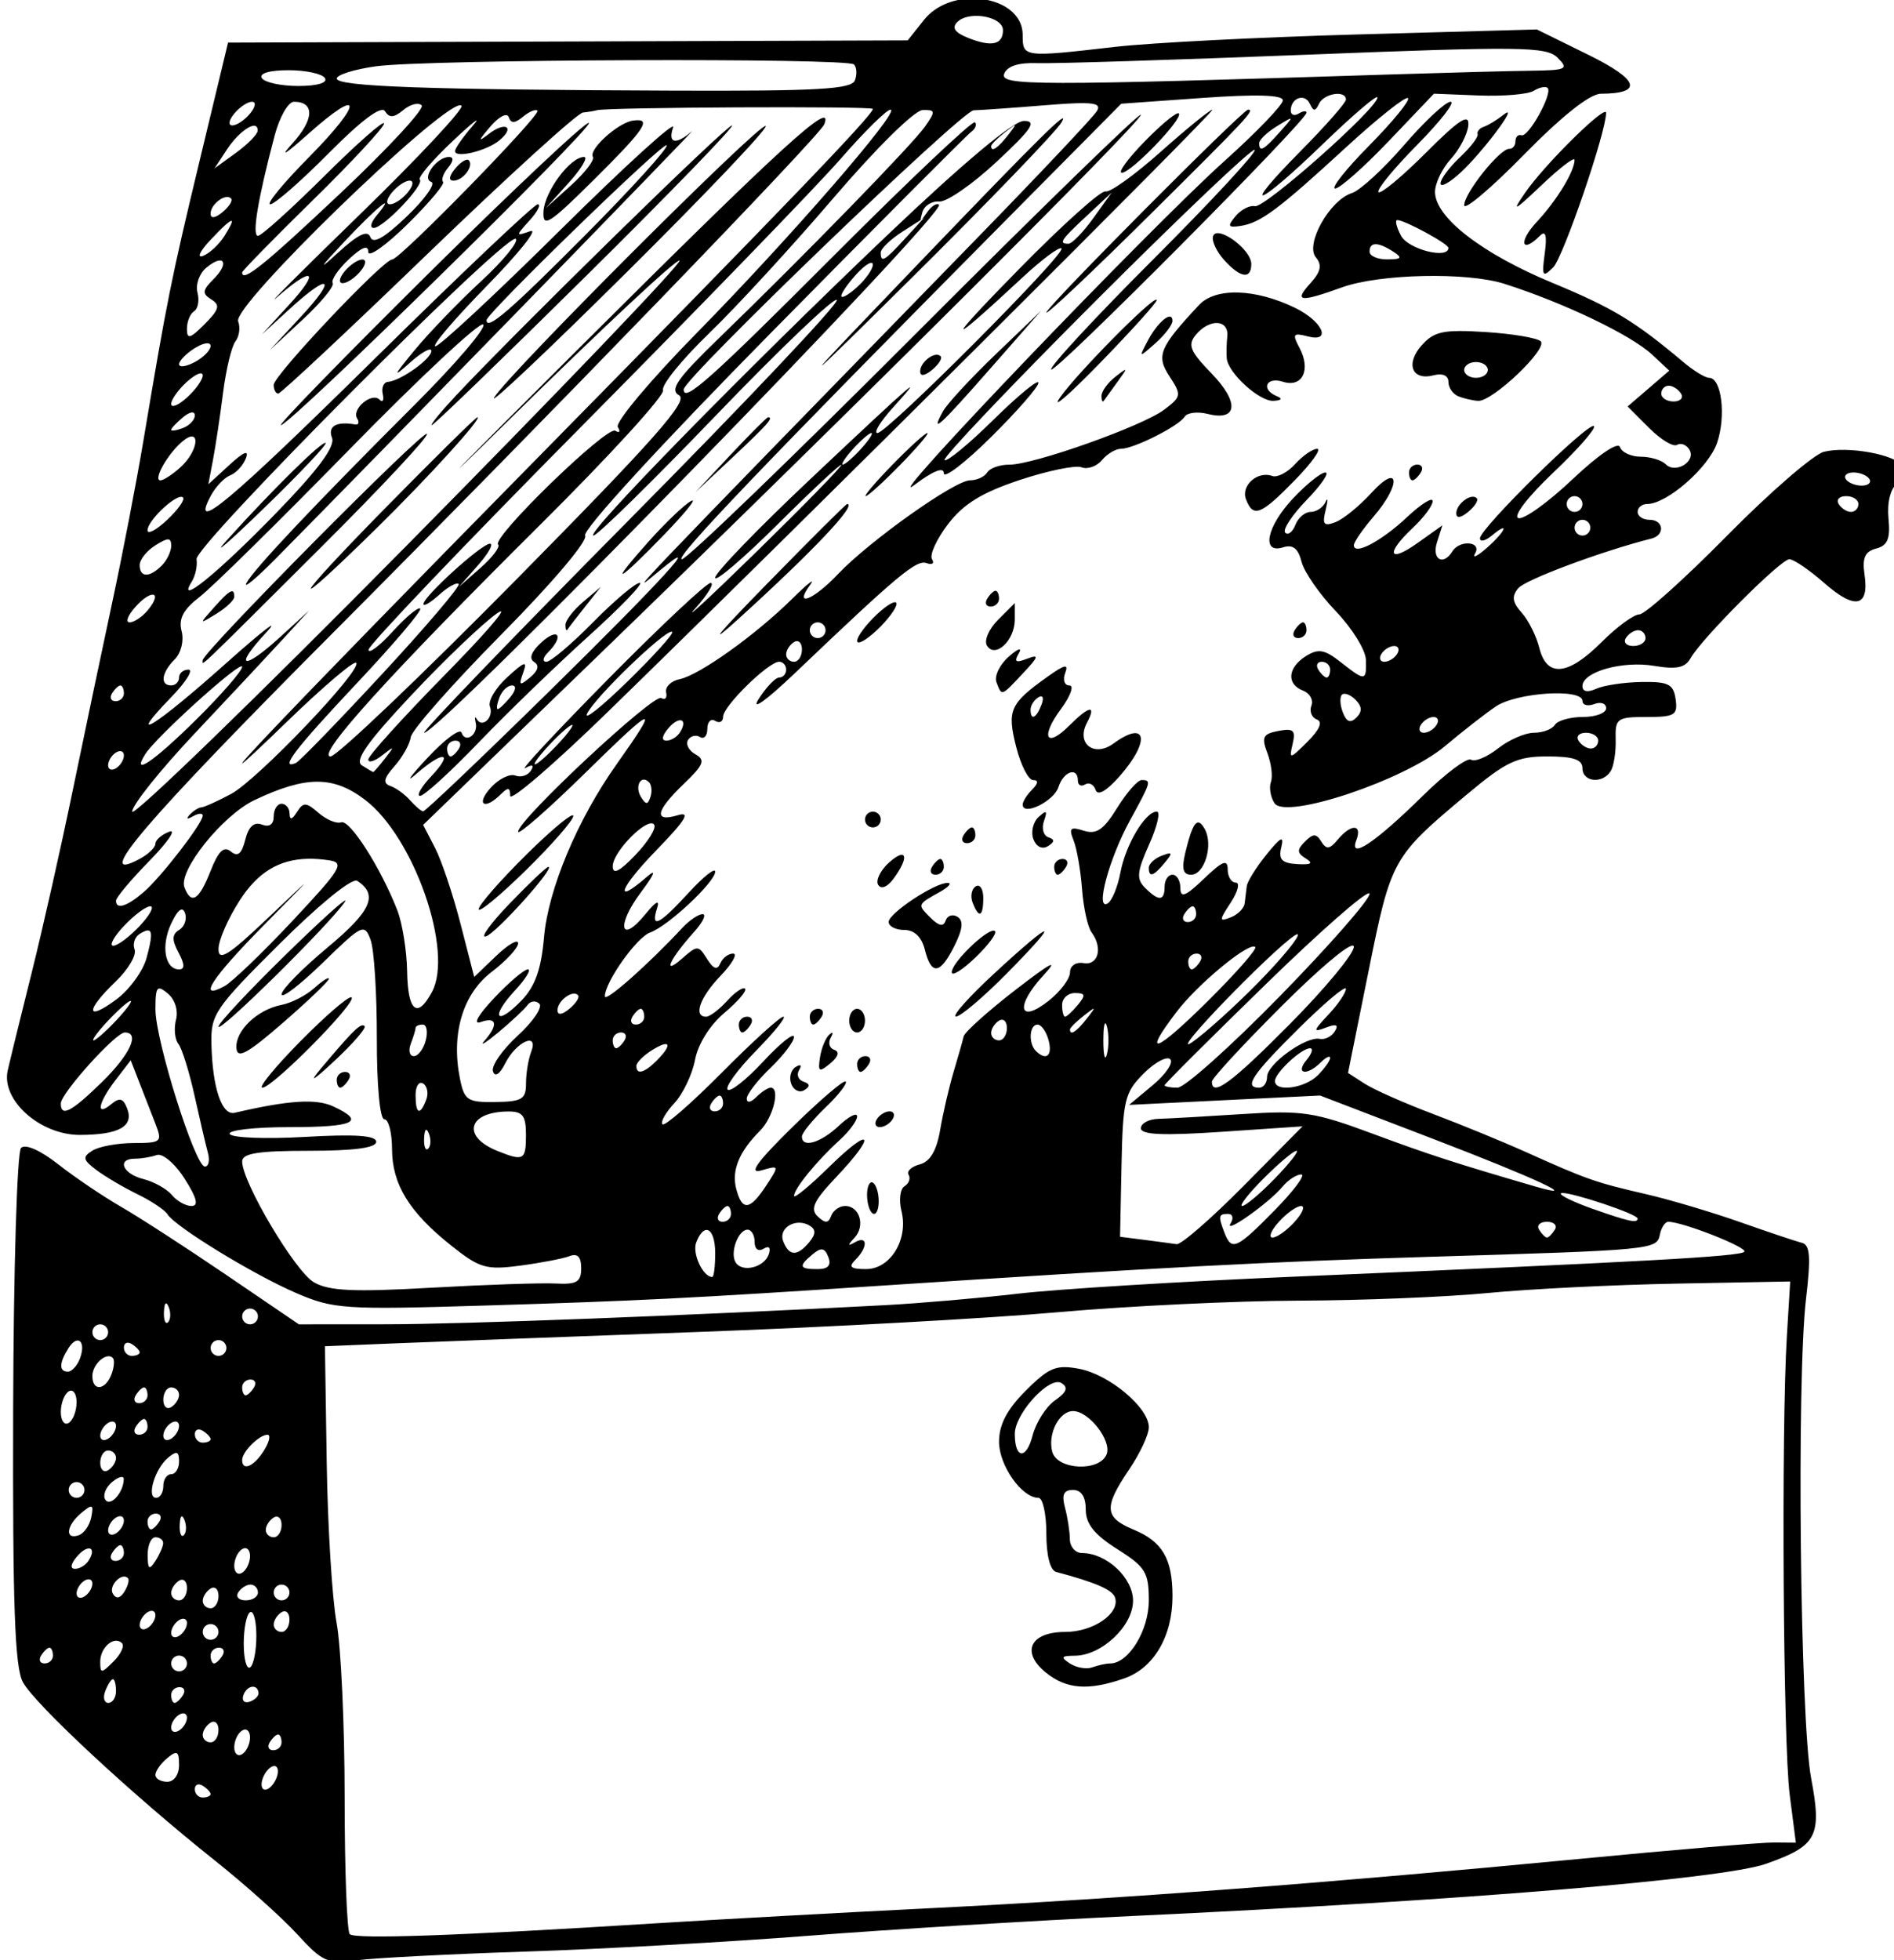 <?xml version="1.0" encoding="UTF-8" standalone="no"?>
<svg
   xmlns:dc="http://purl.org/dc/elements/1.1/"
   xmlns:cc="http://creativecommons.org/ns#"
   xmlns:rdf="http://www.w3.org/1999/02/22-rdf-syntax-ns#"
   xmlns:svg="http://www.w3.org/2000/svg"
   xmlns="http://www.w3.org/2000/svg"
   xmlns:sodipodi="http://sodipodi.sourceforge.net/DTD/sodipodi-0.dtd"
   xmlns:inkscape="http://www.inkscape.org/namespaces/inkscape"
   sodipodi:docname="Rat in the box.svg"
   inkscape:version="1.0 (4035a4fb49, 2020-05-01)"
   id="svg107"
   version="1.1"
   viewBox="0 0 63.661 65.857"
   height="65.857mm"
   width="63.661mm">
  <title
     id="title173">Rat in the box</title>
  <defs
     id="defs101" />
  <sodipodi:namedview
     inkscape:window-maximized="1"
     inkscape:window-y="-9"
     inkscape:window-x="-9"
     inkscape:window-height="1001"
     inkscape:window-width="1920"
     fit-margin-bottom="0"
     fit-margin-right="0"
     fit-margin-left="0"
     fit-margin-top="0"
     inkscape:guide-bbox="true"
     showguides="true"
     showgrid="false"
     inkscape:document-rotation="0"
     inkscape:current-layer="layer1"
     inkscape:document-units="mm"
     inkscape:cy="67.095112"
     inkscape:cx="91.633019"
     inkscape:zoom="1.979899"
     inkscape:pageshadow="2"
     inkscape:pageopacity="0.0"
     borderopacity="1.0"
     bordercolor="#666666"
     pagecolor="#ffffff"
     id="base" />
  <g
     transform="translate(-148.646,31.831)"
     id="layer1"
     inkscape:groupmode="layer"
     inkscape:label="Lager 1">
    <path
       sodipodi:nodetypes="sccccsssssccsscccscssscsssssscssccccssscsscsssssssssssscccsssscsssssssssssssssscsssssssssssssscscssscsssssccccsssssssssssssscccssssssscsscssssssscssscssscscsssssssssssssscssssssssssssssssssscsscssssssssssssssccssssssssssssssssssssssssscssssssscsssssscssssscssssscssssssssssssssscssssssscssccscssssssscssssssccsssssssscssssscssssssscccccccsscccsscsssssssssssscssssssscsssssccsssscsscccsssssssssscscsssssscssssscscsssssssssssssssssssssssssssscscscsssssssssssssscccccccssscsssscsscsssssssssscssssscssssscssssssssssssssscscccssssssssssscsssssssccsssssccccscsssccsccccsssscssscssssssscsssssssssssssssscsscsscsssssssssscssssssssssssscsssssssssssssssssssssssccsscsssssscccssccccsccsssssssssssssssssssscccsssssssssssssssssssccsccsssssssssssscsssssssscsssssssccssscssscsssssssscssssssssssssssssssccsccsssssssssssssssscsssssssssssssssssssssssssssssssssssssssssscccsssssssssssssssssssssssssscssssssssscscssssssssssssssssssscssssssssssssssssssssssssssssssssccssssssssccssccssssssssssssssssssssscssscssssscsssssssssssssssssssssssssssssssssssssssssssssssssssssssssssscssssssssssssssssscsssssssscsssssssssssssssssssssssssssssssssssscccsssssssssscsscssssssssssssscsssssssssssssssssssssssssssssssscssssssssssssssssssssssscsscsssscsccsssssssssscsssssscsssssssscsscssssssssssssssssssssssssssssssssssssssssssssscsssssssssssssssssssssssssscssssssssscsssssscsscssssssssssssssssssssssssssssssssssssssssssssssssssssssssscsssssssssccsssssssssssssssssscsssssssssssssssssssssssscccccscscssccscccsssscssssssssssscsssssssssssscsscscssssssssssssssssssssssssssssssssssssssssssssssssssssssscsssssssssssssscccccsssssscccsscsccsccssssssssssssssssssssssscssssssscssssssscssssssssssscsssssssssssssssscsssscssssssssssssssscsssssscssssscsssssssssscsssssssssscssssssssssssssscssscssscssscssssscsssssccssssssssscscsssssssscssssssssssssssscssssssssssssscsssssssssssssscsssssssssssscsssssssssssssssscccsssssssscssssssssssssssssssscssssssssssssssssssssssssscsssssssssscsssssss"
       transform="scale(0.265)"
       d="m 684.703,-120.299 c -2.419,-0.098 -5.007,0.738 -6.566,2.693 l -2.08,2.609 -43.102,0.141 -43.102,0.141 -3.609,15 c -3.603,14.972 -4.128,17.596 -7.131,35.5 -0.876,5.225 -2.657,14.45 -3.955,20.5 -1.298,6.05 -3.569,16.85 -5.045,24 -1.476,7.15 -3.808,17.5 -5.184,23 -1.375,5.5 -2.735,11.039 -3.021,12.311 -0.85,3.771 4.112,8.193 9.172,8.174 4.945,-0.019 6.847,-1.08 5.98,-3.34 -0.505,-1.317 -0.961,-1.439 -2.035,-0.547 -2,1.66 -1.657,-0.182 0.574,-3.086 l 1.912,-2.488 1.064,2.738 c 0.586,1.506 1.505,3.863 2.041,5.238 0.933,2.392 0.815,2.501 -2.75,2.516 -2.049,0.008 -4.396,0.441 -5.219,0.961 -1.283,0.811 -1.211,1.159 0.5,2.451 1.097,0.828 3.437,2.208 5.201,3.066 1.764,0.858 3.482,2.003 3.816,2.545 0.982,1.588 10.907,7.66 16.342,9.998 4.727,2.033 6.078,2.124 23.822,1.584 19.572,-0.595 25.798,-0.908 50.812,-2.551 34.153,-2.242 49.069,-3.026 69,-3.627 28.499,-0.86 28.941,-0.902 29.324,-2.822 0.178,-0.891 0.659,-1.621 1.07,-1.621 1.835,0 10.154,3.284 9.635,3.803 -0.598,0.598 -12.511,1.257 -57.029,3.15 -14.3,0.608 -30.05,1.576 -35,2.15 -4.95,0.575 -12.6,1.235 -17,1.469 -24.924,1.323 -53.412,2.412 -63.152,2.42 l -11.15,0.008 -9.188,-6.25 c -5.053,-3.438 -11.059,-7.326 -13.348,-8.643 -2.289,-1.317 -5.878,-3.742 -7.977,-5.387 -2.29,-1.795 -4.179,-2.628 -4.725,-2.082 -0.504,0.504 -0.95,15.241 -1.002,33.068 -0.072,24.833 0.205,32.722 1.223,34.637 1.478,2.78 13.895,14.315 24.387,22.656 3.804,3.025 8.497,7.225 10.426,9.334 3.22,3.52 3.839,3.788 7.57,3.293 2.234,-0.296 11.909,-0.793 21.5,-1.105 9.591,-0.312 25.762,-1.218 35.938,-2.014 10.175,-0.795 28.625,-1.92 41,-2.498 41.869,-1.956 74.76,-4.666 80.291,-6.615 6.479,-2.284 7.107,-3.477 5.715,-10.857 -1.394,-7.39 -1.854,-50.588 -0.646,-60.789 0.626,-5.293 0.513,-6.822 -0.529,-7.082 -0.731,-0.182 -4.255,-1.363 -7.83,-2.625 -3.575,-1.262 -8.975,-2.864 -12,-3.561 -6.307,-1.453 -7.481,-1.863 -15,-5.246 -3.025,-1.361 -8.425,-3.577 -12,-4.924 -3.575,-1.347 -7.453,-3.065 -8.617,-3.816 l -2.117,-1.365 2.617,-12.971 c 2.855,-14.154 3.003,-14.419 12.418,-22.301 5.031,-4.212 6.393,-4.857 10.25,-4.857 3.287,0 4.449,0.391 4.449,1.5 0,1.76 2.563,2.014 3.588,0.355 0.389,-0.629 0.672,-2.429 0.627,-4 -0.076,-2.679 0.167,-2.855 3.922,-2.855 3.579,0 3.967,-0.238 3.682,-2.25 -0.272,-1.918 -0.908,-2.242 -4.318,-2.188 -2.2,0.035 -4.787,0.421 -5.75,0.857 -1.103,0.5 -1.75,0.376 -1.75,-0.338 0,-1.812 5.089,-3.243 9.115,-2.562 2.811,0.475 3.918,0.242 4.594,-0.965 1.401,-2.504 11.438,-12.555 12.537,-12.555 0.544,0 2.539,1.359 4.432,3.021 3.903,3.427 5.706,3.048 5.102,-1.072 -0.312,-2.123 0.049,-2.932 1.473,-3.305 1.461,-0.382 1.814,-1.242 1.566,-3.818 -0.192,-1.999 0.241,-3.764 1.084,-4.424 0.772,-0.604 1.093,-1.601 0.715,-2.213 -0.906,-1.466 -6.976,-2.568 -9.984,-1.812 -1.309,0.329 -6.826,5.101 -12.258,10.605 -5.432,5.505 -10.452,10.012 -11.158,10.014 -0.706,0.002 -2.858,1.579 -4.783,3.504 -4.277,4.278 -6.96,4.532 -7.904,0.75 -0.378,-1.512 -1.388,-3.53 -2.246,-4.482 -1.181,-1.31 -1.285,-2.061 -0.432,-3.09 0.907,-1.092 10.616,-4.711 16.898,-6.299 1.763,-0.446 1.56,-2.379 -0.25,-2.379 -0.825,0 -1.5,-0.45 -1.5,-1 0,-0.55 0.534,-1 1.188,-1 2.54,0 7.859,-4.661 8.904,-7.803 1.139,-3.423 0.541,-8.197 -1.025,-8.197 -0.493,0 -1.948,-0.885 -3.232,-1.965 -6.216,-5.229 -8.952,-6.885 -16.662,-10.082 -8.889,-3.686 -14.815,-8.258 -14.875,-11.479 -0.02,-1.086 0.888,-2.994 2.02,-4.238 1.131,-1.245 2.123,-3.169 2.205,-4.279 0.113,-1.534 -1.174,-0.695 -5.367,3.498 -3.034,3.034 -5.747,5.287 -6.027,5.006 -0.281,-0.281 1.923,-2.975 4.896,-5.986 2.974,-3.011 4.887,-5.475 4.25,-5.475 -0.637,0 -3.291,2.47 -5.898,5.49 -2.607,3.02 -5.589,5.761 -6.627,6.09 -2.81,0.892 -5.947,6.478 -4.57,8.137 0.819,0.987 0.643,1.824 -0.695,3.303 -2.124,2.347 -1.352,2.444 4.018,0.51 4.772,-1.719 15.849,-1.96 20.6,-0.447 7.508,2.391 16.055,6.482 18.711,8.957 l 2.199,2.049 -2.643,2.273 -2.643,2.271 2.701,2.703 c 1.486,1.486 3.092,2.46 3.568,2.166 0.476,-0.294 1.181,-0.027 1.564,0.594 0.911,1.474 -1.742,3.121 -3,1.863 -0.527,-0.527 -1.957,-0.959 -3.176,-0.959 -1.219,0 -2.401,-0.55 -2.625,-1.223 -0.239,-0.718 -2.733,0.976 -6.035,4.1 -3.095,2.927 -6.179,5.137 -6.855,4.912 -0.701,-0.234 1.207,-2.719 4.438,-5.781 3.117,-2.954 5.435,-5.602 5.152,-5.885 -0.632,-0.632 -14.457,12.97 -14.457,14.223 0,0.495 0.675,0.339 1.5,-0.346 2.352,-1.952 1.754,-0.532 -0.672,1.596 -1.195,1.048 -1.843,1.342 -1.441,0.654 0.878,-1.501 -1.961,-1.747 -2.887,-0.25 -1.169,1.891 -2.643,1.022 -1.953,-1.15 l 0.684,-2.148 -3.115,2.217 c -3.729,2.655 -4.135,1.389 -0.615,-1.918 1.375,-1.292 2.5,-2.807 2.5,-3.369 0,-0.562 -1.463,0.351 -3.25,2.029 -3.261,3.062 -6.752,4.902 -6.75,3.559 6.8e-4,-0.395 1.126,-2.025 2.5,-3.623 3.549,-4.126 3.304,-6.922 -0.264,-3.016 -1.52,1.664 -3.573,3.336 -4.564,3.717 -1.485,0.57 -1.704,0.295 -1.246,-1.553 0.305,-1.234 0.296,-1.682 -0.019,-0.994 -0.316,0.687 -1.164,1.25 -1.885,1.25 -0.72,0 -1.593,0.741 -1.939,1.645 -0.347,0.904 -0.927,1.346 -1.289,0.984 -0.362,-0.362 0.863,-2.226 2.721,-4.143 1.858,-1.917 2.927,-3.486 2.377,-3.486 -0.55,0 -2.382,1.463 -4.07,3.25 -3.39,3.589 -4.114,7.137 -1.271,6.234 1.211,-0.385 1.893,0.152 2.312,1.822 0.327,1.302 2.283,4.129 4.348,6.281 2.064,2.152 3.784,4.925 3.818,6.162 0.079,2.74 -0.072,2.754 -3.201,0.293 -2.046,-1.61 -2.831,-1.745 -4.408,-0.76 -2.318,1.448 -2.492,3.559 -0.361,4.377 0.857,0.329 1.332,1.186 1.057,1.904 -0.276,0.718 0.035,1.508 0.691,1.754 0.774,0.29 0.358,1.281 -1.184,2.814 -2.265,2.255 -2.355,2.269 -1.887,0.283 0.408,-1.732 0.101,-2.011 -1.809,-1.646 -1.967,0.376 -2.167,0.784 -1.391,2.826 0.499,1.313 0.699,2.954 0.445,3.646 -0.254,0.692 -0.053,1.899 0.445,2.682 1.371,2.154 16.512,-2.911 21.65,-7.242 2.158,-1.819 5.035,-4.066 6.395,-4.994 2.636,-1.799 11.027,-2.346 11.027,-0.719 0,0.533 0.675,0.709 1.5,0.393 0.825,-0.317 1.5,-0.078 1.5,0.531 0,0.609 -1.322,1.107 -2.939,1.107 -1.617,0 -3.221,0.45 -3.561,1 -0.34,0.55 -1.532,1 -2.65,1 -1.118,0 -3.17,0.894 -4.559,1.986 -1.389,1.092 -2.932,1.736 -3.428,1.43 -0.496,-0.306 -3.254,1.761 -6.131,4.594 -6.024,5.931 -9.402,8.183 -8.414,5.607 0.788,-2.055 -0.674,-2.099 -2.357,-0.07 -1.019,1.228 -1.448,1.282 -2.08,0.26 -0.648,-1.051 -1.036,-1.052 -2.08,-0.008 -1.045,1.044 -1.024,1.443 0.111,2.145 0.992,0.613 0.673,0.818 -1.1,0.709 -1.959,-0.121 -2.39,-0.583 -2.008,-2.154 0.371,-1.524 -0.079,-1.297 -1.891,0.953 -1.308,1.624 -2.431,3.424 -2.494,4 -0.064,0.576 -0.184,1.561 -0.268,2.189 -0.084,0.629 -0.883,1.424 -1.777,1.768 -1.491,0.572 -1.49,0.414 0.021,-1.893 0.907,-1.384 1.19,-2.518 0.627,-2.518 -0.563,0 -1.023,-0.76 -1.023,-1.688 0,-1.319 -0.655,-1.06 -3,1.188 -2.345,2.247 -3,2.506 -3,1.188 0,-0.928 -0.45,-1.688 -1,-1.688 -0.55,0 -1,0.675 -1,1.5 0,1.855 -0.74,1.903 -2.482,0.16 -1.12,-1.12 -1.035,-2.023 0.521,-5.5 1.024,-2.288 1.461,-4.16 0.969,-4.16 -1.454,0 -3.95,4.179 -4.615,7.727 -0.34,1.813 -1.067,3.572 -1.613,3.91 -1.625,1.004 0.169,-5.68 2.82,-10.512 2.703,-4.926 2.76,-5.125 1.482,-5.125 -0.505,0 -1.902,1.591 -3.104,3.535 -1.716,2.776 -2.624,3.395 -4.232,2.885 -1.702,-0.54 -1.922,-0.335 -1.297,1.215 0.414,1.026 0.899,3.802 1.076,6.17 0.177,2.368 0.721,4.843 1.209,5.5 1.45,1.951 0.866,4.221 -1.006,3.902 -0.987,-0.168 -1.729,0.337 -1.729,1.178 0,0.809 -1.227,2.436 -2.727,3.615 -3.794,2.984 -4.246,0.656 -0.633,-3.256 2.014,-2.181 0.974,-1.641 -3.516,1.826 -3.507,2.708 -6.481,5.374 -6.609,5.926 -0.128,0.552 -0.704,2.579 -1.279,4.504 -0.576,1.925 -1.343,5.238 -1.707,7.361 -0.45,2.626 -1.276,4.021 -2.584,4.363 -1.057,0.277 -1.696,0.871 -1.418,1.32 0.278,0.449 0.047,1.101 -0.514,1.447 -0.561,0.347 -0.736,1.763 -0.389,3.146 0.904,3.603 -1.391,7.361 -4.494,7.361 -1.969,0 -2.263,-0.266 -1.33,-1.199 1.578,-1.578 1.543,-3.113 -0.051,-2.213 -0.963,0.543 -0.981,0.414 -0.078,-0.562 1.397,-1.513 0.651,-4.025 -1.195,-4.025 -0.72,0 -1.515,0.563 -1.768,1.25 -0.353,0.962 -0.747,0.978 -1.713,0.07 -0.993,-0.934 -0.501,-1.976 2.365,-5 5.201,-5.487 4.492,-6.574 -0.861,-1.32 -2.475,2.429 -4.5,4.104 -4.5,3.721 0,-0.908 2.904,-4.465 5.75,-7.043 1.237,-1.121 2.25,-2.485 2.25,-3.031 0,-0.547 -1.042,-0.016 -2.314,1.18 -2.328,2.187 -4.686,2.872 -4.686,1.361 0,-0.447 1.346,-2.102 2.99,-3.678 1.644,-1.575 2.796,-3.057 2.561,-3.293 -0.236,-0.236 -3.269,2.357 -6.74,5.762 -4.49,4.404 -5.636,5.994 -3.975,5.512 2.303,-0.669 2.312,-0.643 0.635,1.916 -2.071,3.161 -3.06,3.272 -3.803,0.432 -0.614,-2.348 0.356,-4.719 3.02,-7.383 1.664,-1.664 2.6,-5.455 1.346,-5.455 -0.348,0 -1.174,0.541 -1.834,1.201 -0.687,0.687 -1.199,0.766 -1.199,0.186 0,-0.557 1.35,-2.306 3,-3.887 1.65,-1.581 2.996,-3.353 2.988,-3.938 -0.007,-0.585 -1.763,0.822 -3.9,3.123 -2.138,2.301 -4.167,3.903 -4.51,3.561 -0.343,-0.343 1.281,-2.565 3.607,-4.936 2.327,-2.371 3.885,-4.311 3.461,-4.311 -0.424,0 -3.932,3.186 -7.795,7.08 -3.863,3.894 -7.256,6.849 -7.539,6.566 -0.283,-0.283 0.389,-1.482 1.492,-2.666 1.103,-1.184 2.289,-3.662 2.635,-5.506 0.374,-1.993 1.883,-4.409 3.721,-5.955 1.7,-1.431 2.883,-2.811 2.627,-3.066 -0.256,-0.256 -1.283,0.438 -2.281,1.541 -0.999,1.103 -2.195,2.006 -2.66,2.006 -1.663,0 -0.799,-2.439 1.842,-5.195 1.478,-1.543 2.191,-2.805 1.584,-2.805 -0.607,1e-8 -1.342,0.562 -1.631,1.25 -0.372,0.884 -0.861,0.717 -1.674,-0.572 -1.111,-1.764 -1.215,-1.764 -3.229,0 -2.509,2.197 -1.483,-0.018 1.586,-3.428 1.114,-1.237 1.596,-2.25 1.072,-2.25 -0.524,0 -1.684,0.788 -2.578,1.75 -4.284,4.612 -9.817,9.504 -9.814,8.676 0.007,-1.822 4.041,-7.504 5.752,-8.104 2.237,-0.784 8.244,-6.403 8.244,-7.713 0,-0.55 -1.523,0.663 -3.385,2.695 -3.722,4.063 -4.846,4.611 -3.99,1.945 0.366,-1.139 -0.145,-0.881 -1.463,0.736 -3.2,3.928 -3.756,1.489 -0.617,-2.709 1.759,-2.353 2.065,-3.117 0.811,-2.027 -4.321,3.756 -3.521,1.484 1.182,-3.357 3.713,-3.822 4.396,-4.939 2.713,-4.434 -3.1,0.931 -2.816,-0.542 0.766,-3.973 2.526,-2.42 2.765,-3.028 1.479,-3.748 -0.845,-0.473 -1.27,-1.291 -0.945,-1.816 0.325,-0.525 1.008,-0.695 1.52,-0.379 0.512,0.316 0.932,-0.153 0.932,-1.043 0,-0.89 0.45,-1.34 1,-1 0.55,0.34 1,0.098 1,-0.539 0,-1.324 5.754,-6.961 7.105,-6.961 0.492,0 0.895,0.45 0.895,1 0,0.55 -0.398,1 -0.885,1 -0.487,0 -1.666,1.238 -2.621,2.75 -0.993,1.572 0.993,0.148 4.635,-3.326 12.972,-12.373 15.401,-14.402 16.674,-13.93 0.717,0.266 1.027,0.04 0.693,-0.5 -0.334,-0.54 0.578,-2.534 2.025,-4.432 1.958,-2.568 4.282,-4 9.09,-5.6 3.553,-1.182 7.086,-1.909 7.852,-1.615 0.765,0.294 1.928,-0.114 2.586,-0.906 0.658,-0.792 1.747,-1.441 2.42,-1.441 1.625,0 7.337,-2.877 8.072,-4.066 0.32,-0.517 1.631,-0.677 2.912,-0.355 3.816,0.958 4.054,-1.461 0.504,-5.123 -2.75,-2.837 -3.066,-3.618 -1.99,-4.914 1.729,-2.083 4.2,-1.953 3.98,0.209 -0.097,0.962 -0.126,2.229 -0.062,2.812 0.203,1.871 4.136,5.441 5.904,5.359 1.043,-0.048 1.223,-0.277 0.461,-0.584 -2.086,-0.842 -1.395,-2.519 0.756,-1.836 2.477,0.786 3.59,-1.518 2.088,-4.324 -0.926,-1.73 -0.791,-1.911 1.059,-1.428 3.095,0.809 1.893,-1.913 -1.594,-3.611 -5.041,-2.456 -10.101,-2.61 -12.191,-0.373 -5.051,5.406 -5.472,6.426 -3.734,9.078 1.53,2.335 1.496,2.552 -0.688,4.199 -2.772,2.091 -16.564,6.984 -19.637,6.969 -1.205,-0.006 -2.469,0.438 -2.809,0.988 -0.34,0.55 -1.321,1 -2.182,1 -1.935,0 -12.783,7.703 -16.756,11.898 -3.128,3.303 -5.676,4.282 -3.52,1.352 0.708,-0.963 -0.308,-0.175 -2.258,1.75 -4.666,4.606 -11.781,9.69 -14.285,10.207 -1.1,0.227 -1.876,0.982 -1.725,1.678 0.151,0.696 -0.126,1.017 -0.615,0.715 -0.965,-0.596 -18.16,15.449 -18.16,16.945 0,0.501 3.887,-2.904 8.637,-7.566 8.845,-8.683 9.422,-8.831 3.854,-0.979 -4.97,7.008 -8.67,15.823 -9.205,21.928 -0.356,4.063 -1.129,6.235 -2.855,8.02 -3.21,3.317 -4.006,2.156 -0.854,-1.244 1.378,-1.486 2.125,-2.703 1.66,-2.703 -0.464,0 -2.394,1.643 -4.289,3.65 -2.042,2.163 -2.734,3.398 -1.697,3.031 2.049,-0.725 2.271,0.321 0.5,2.354 -0.688,0.789 0.097,0.318 1.742,-1.049 1.645,-1.367 3.308,-2.923 3.695,-3.457 0.387,-0.534 1.065,-0.61 1.506,-0.17 0.441,0.441 -0.799,2.266 -2.752,4.057 -1.953,1.79 -3.363,3.82 -3.133,4.51 0.257,0.77 0.857,0.381 1.555,-1.006 1.389,-2.762 4.289,-4.059 3.297,-1.475 -0.363,0.945 -0.66,2.754 -0.66,4.02 0,1.997 -0.512,2.307 -3.887,2.354 -3.547,0.049 -3.942,-0.213 -4.496,-2.984 -1.135,-5.676 0.365,-10.719 4.02,-13.506 1.85,-1.411 3.363,-3.045 3.363,-3.633 0,-0.588 -1.252,0.131 -2.783,1.598 L 621.076,3.744 619.338,-3 c -0.955,-3.709 -2.412,-8.044 -3.238,-9.637 l -1.502,-2.896 21.271,-20.564 c 32.341,-31.263 69.752,-68.515 69.764,-69.467 0.005,-0.467 -12.837,12.021 -28.539,27.75 -15.702,15.729 -29.056,28.598 -29.674,28.598 -1.095,0 10.189,-11.808 40.723,-42.617 l 15,-15.135 10.25,-0.73 c 6.883,-0.492 10.25,-0.392 10.25,0.305 0,0.571 -3.324,4.024 -7.387,7.674 -9.668,8.687 -44.228,44.77 -39.363,41.098 2.386,-1.802 3.75,-2.345 3.75,-1.494 0,0.736 2.7,-1.334 6,-4.6 3.3,-3.266 6,-6.357 6,-6.869 0,-0.513 -2.566,1.594 -5.703,4.682 -3.137,3.087 -5.93,5.388 -6.207,5.111 -0.277,-0.277 8.347,-9.353 19.164,-20.17 10.817,-10.817 19.895,-19.437 20.176,-19.156 0.28,0.281 -5.528,6.545 -12.91,13.922 -7.382,7.377 -13.188,13.644 -12.902,13.93 0.504,0.504 32.383,-31.552 32.383,-32.563 0,-0.278 -0.45,-0.227 -1,0.113 -0.55,0.34 -1,0.169 -1,-0.381 0,-1.605 1.774,-2.249 2.414,-0.875 0.467,1.004 0.704,1.006 1.17,0.008 0.617,-1.322 3.416,-1.756 3.416,-0.529 0,0.397 -2.573,3.322 -5.719,6.5 -7.914,7.998 -5.647,7.286 2.816,-0.885 3.797,-3.665 6.902,-6.314 6.902,-5.887 0,1.371 -14.304,14.06 -15.541,13.787 -0.656,-0.145 -1.762,0.426 -2.459,1.266 -1.066,1.285 -0.968,1.481 0.625,1.238 2.543,-0.388 4.752,-2.033 13.4,-9.977 4.034,-3.705 7.565,-6.506 7.846,-6.225 0.281,0.281 -1.921,2.975 -4.895,5.986 -2.974,3.011 -4.929,5.475 -4.344,5.475 0.585,0 3.643,-2.706 6.797,-6.012 l 5.734,-6.012 5.67,0.225 c 3.119,0.123 6.261,-0.143 6.984,-0.59 0.723,-0.447 1.517,-0.608 1.766,-0.359 0.674,0.674 -2.434,6.288 -3.32,5.998 -0.42,-0.138 -0.764,0.2 -0.764,0.75 0,0.55 -0.354,0.988 -0.787,0.969 -1.18,-0.048 -5.713,5.622 -5.713,7.146 0,0.729 3.408,-2.148 7.572,-6.395 4.811,-4.905 8.366,-7.725 9.75,-7.736 5.439,-0.038 4.882,-1.758 -1.6,-4.949 l -6.508,-3.203 -22.631,0.631 c -12.448,0.347 -26.333,1.056 -30.857,1.576 -11.679,1.343 -11.727,1.337 -11.727,-1.504 0,-2.823 -2.83,-4.493 -5.939,-4.619 z m 0.129,2.197 c 1.623,0.02 3.311,0.726 3.311,1.805 0,1.854 -1.435,2.173 -4.42,0.984 -1.696,-0.675 -2.104,-1.279 -1.365,-2.018 0.549,-0.549 1.501,-0.783 2.475,-0.771 z m 67.412,4.178 c 4.39,0.052 5.536,0.417 6.248,1.129 1.44,1.44 1.14,1.587 -3.385,1.645 -2.73,0.035 -10.59,0.243 -17.465,0.463 -45.502,1.458 -49.928,1.451 -49.342,-0.078 0.372,-0.97 1.821,-1.434 4.205,-1.346 2,0.074 17.31,-0.405 34.021,-1.064 13.691,-0.54 21.327,-0.8 25.717,-0.748 z m -111.211,1.441 c 14.24,-0.054 27.784,0.11 28.211,0.537 0.355,0.355 0.408,1.265 0.117,2.023 -0.429,1.118 -4.755,1.363 -22.875,1.299 -31.337,-0.112 -42.844,-0.524 -42.844,-1.533 0,-0.479 2.252,-1.18 5.006,-1.559 3.208,-0.441 18.145,-0.713 32.385,-0.768 z m -43.508,1.268 c 2.2,0 4.277,0.45 4.617,1 0.373,0.603 -0.969,1 -3.381,1 -2.2,0 -4.279,-0.45 -4.619,-1 -0.373,-0.603 0.971,-1 3.383,-1 z m -4.639,4 c 0.558,0 0.45,0.663 -0.244,1.5 -0.685,0.825 -1.694,1.5 -2.244,1.5 -0.558,0 -0.45,-0.663 0.244,-1.5 0.685,-0.825 1.694,-1.5 2.244,-1.5 z m 5.326,0 c 2.66,0 2.57,2.249 -0.211,5.303 -1.693,1.859 -0.892,1.382 1.967,-1.172 6.989,-6.244 7.098,-4.126 0.148,2.896 -3.251,3.286 -5.463,5.973 -4.914,5.973 0.549,0 3.889,-2.916 7.422,-6.48 4.181,-4.218 6.675,-6.074 7.145,-5.314 0.539,0.872 1.124,0.831 2.32,-0.162 0.88,-0.73 1.927,-0.992 2.326,-0.584 0.399,0.408 -4.223,5.407 -10.273,11.109 -9.706,9.148 -12.5,11.399 -12.5,10.068 0,-0.201 4.05,-4.338 9,-9.191 4.95,-4.854 9,-9.215 9,-9.691 0,-0.476 -3.423,2.536 -7.605,6.691 -4.183,4.156 -7.959,7.555 -8.393,7.555 -0.788,0 0.003,-4.745 2.129,-12.75 0.621,-2.337 1.718,-4.25 2.439,-4.25 z m 100.154,0.176 c 1.764,0.017 2.099,0.323 1.697,0.996 -0.436,0.73 -7.151,7.853 -14.92,15.828 -45.817,47.031 -44.82,45.989 -40.605,42.49 6.05,-5.023 0.259,1.313 -13.945,15.26 -8.542,8.387 -15.739,15.236 -15.992,15.213 -0.253,-0.021 -0.996,-0.65 -1.652,-1.398 -0.657,-0.748 -1.782,-1.566 -2.5,-1.816 -0.991,-0.346 -0.866,-0.952 0.52,-2.514 1.004,-1.132 1.933,-2.794 2.064,-3.691 0.132,-0.898 5.314,-6.763 11.516,-13.035 6.459,-6.532 10.985,-11.875 10.594,-12.508 -0.396,-0.641 9.539,-11.474 23.658,-25.793 13.388,-13.578 24.778,-25.004 25.312,-25.393 0.534,-0.388 0.745,-0.933 0.467,-1.211 -0.278,-0.278 -8.347,7.347 -17.93,16.945 -15.642,15.667 -19.008,18.666 -19.008,16.928 0,-1.398 35.286,-35.353 36.779,-35.393 0.946,-0.025 5.032,-0.314 9.078,-0.643 2.236,-0.182 3.809,-0.276 4.867,-0.266 z m -79.105,0.268 c 0.094,-0.009 0.163,0.007 0.207,0.051 0.353,0.353 -5.463,6.574 -12.926,13.824 -7.463,7.25 -12.16,11.944 -10.438,10.432 4.556,-4 5.497,-3.367 1.484,1 l -3.447,3.75 3.549,-3.25 c 5.107,-4.679 6.057,-4.002 1.404,1 l -3.953,4.25 4.209,-3.912 c 2.315,-2.152 4.016,-4.223 3.781,-4.604 -0.235,-0.381 0.683,-1.736 2.041,-3.012 1.657,-1.556 2.469,-1.864 2.469,-0.934 0,0.763 2.239,-0.819 4.977,-3.516 2.737,-2.696 4.768,-5.114 4.51,-5.371 -0.258,-0.258 0.032,-1.07 0.645,-1.809 0.68,-0.819 0.725,-1.344 0.115,-1.344 -1.586,0 -3.534,2.739 -2.252,3.166 0.593,0.198 -0.794,2.154 -3.082,4.348 -2.851,2.732 -4.314,3.567 -4.648,2.65 -0.343,-0.942 -1.562,-0.354 -4.125,1.994 -2.597,2.38 -2.363,1.976 0.82,-1.412 4.197,-4.468 6.771,-6.536 4.041,-3.246 -0.685,0.825 -0.823,1.5 -0.309,1.5 1.238,0 6.477,-5.497 5.844,-6.131 -0.271,-0.271 1.627,-2.489 4.219,-4.93 2.592,-2.441 3.709,-3.285 2.48,-1.875 -1.228,1.41 -2.234,2.848 -2.234,3.193 0,0.95 4.01,-0.02 5.627,-1.361 2.042,-1.695 0.77,-2.451 -1.354,-0.805 -1.395,1.081 -1.351,0.88 0.201,-0.936 1.115,-1.304 2.137,-1.821 2.348,-1.189 0.27,0.809 0.767,0.79 1.799,-0.066 0.785,-0.652 1.614,-0.997 1.842,-0.77 0.498,0.498 -17.451,18.869 -18.436,18.869 -1.133,0 -15.027,14.696 -15.027,15.895 0,0.609 0.263,1.105 0.582,1.105 0.319,0 8.857,-7.987 18.973,-17.75 10.116,-9.762 18.968,-17.809 19.67,-17.883 0.702,-0.074 1.5,-0.206 1.775,-0.293 1.188,-0.376 35,-0.534 35,-0.164 -6.4e-4,0.759 -11.221,12.43 -42.939,44.66 -32.737,33.265 -45.515,46.719 -31.328,32.984 4.515,-4.371 8.444,-7.712 8.732,-7.424 0.846,0.846 -12.504,14.834 -15.879,16.637 -1.697,0.907 -3.385,1.669 -3.752,1.691 -0.367,0.023 -1.042,0.452 -1.5,0.953 -0.484,0.529 -0.31,0.607 0.416,0.189 0.688,-0.396 1.25,-0.438 1.25,-0.094 0,0.97 -5.266,7.786 -7.5,9.707 -2.122,1.825 -3.5,2.248 -3.5,1.074 0,-0.392 1.912,-2.667 4.25,-5.057 2.337,-2.389 3.462,-4.047 2.5,-3.682 -0.963,0.365 -1.75,1.05 -1.75,1.521 0,0.472 -0.9,1.339 -2,1.928 -6.214,3.326 0.622,-4.678 24.25,-28.393 28.088,-28.191 62.036,-63.307 62.584,-64.736 1.279,-3.339 -5.281,2.646 -31.104,28.379 -16.143,16.087 -20.004,20.047 -8.578,8.797 11.426,-11.25 21.021,-20.207 21.324,-19.904 0.303,0.303 -15.193,16.483 -34.434,35.955 -19.241,19.472 -34.984,34.727 -34.986,33.902 -0.002,-0.825 3.567,-5.285 7.932,-9.912 4.365,-4.627 9.416,-10.027 11.225,-12 l 3.287,-3.588 -3.547,3.25 c -4.837,4.431 -6.146,4.114 -1.898,-0.461 1.895,-2.041 -0.446,-0.242 -5.201,4 -8.945,7.978 -12.8,10.346 -6.854,4.211 1.866,-1.925 2.853,-3.5 2.195,-3.5 -0.658,0 -1.195,0.45 -1.195,1 0,0.55 -0.45,1 -1,1 -1.446,0 -1.227,-1.628 0.441,-3.297 0.82,-0.82 1.198,-2.364 0.879,-3.584 -0.41,-1.568 0.21,-2.737 2.311,-4.359 1.578,-1.219 10.144,-9.649 19.035,-18.736 8.891,-9.087 16.502,-16.187 16.912,-15.777 0.41,0.41 -3.49,4.975 -8.666,10.146 -12.769,12.756 -20.375,20.807 -21.357,22.607 -0.45,0.825 1.185,-0.525 3.635,-3 12.153,-12.28 54.1,-55.34 52.848,-54.25 -2.033,1.769 -3.078,1.549 -2.373,-0.5 0.331,-0.963 -6.1,4.888 -14.293,13 -8.193,8.113 -15.328,14.75 -15.857,14.75 -0.53,0 2.4,-3.436 6.512,-7.637 4.111,-4.201 6.6,-7.332 5.531,-6.957 -1.896,0.665 -1.899,0.629 -0.096,-1.363 1.018,-1.124 1.482,-2.043 1.033,-2.043 -0.448,0 -9.717,8.775 -20.596,19.5 -18.605,18.341 -23.571,22.494 -20.869,17.445 0.605,-1.131 1.712,-2.292 2.459,-2.578 0.746,-0.286 1.642,-1.263 1.99,-2.17 0.421,-1.096 -0.272,-0.82 -2.066,0.826 l -2.699,2.477 0.59,-3.109 c 0.325,-1.71 0.9,-5.535 1.277,-8.5 0.377,-2.965 1.084,-5.896 1.57,-6.514 0.486,-0.618 0.64,-1.759 0.342,-2.537 -0.754,-1.965 25.217,-27.113 28.127,-27.396 z m 54.619,0.557 c 1.385,0 -12.77,16.303 -24.611,28.348 -5.852,5.952 -10.342,11.304 -9.979,11.893 0.364,0.588 0.22,0.797 -0.318,0.465 -1.066,-0.659 -15.723,13.568 -14.863,14.428 0.289,0.289 -0.71,1.616 -2.221,2.947 l -2.746,2.42 2.424,-2.75 c 1.333,-1.513 2.008,-2.738 1.5,-2.723 -1.079,0.032 -8.424,6.696 -8.424,7.643 0,0.353 0.902,-0.177 2.006,-1.176 1.103,-0.998 2.211,-1.611 2.461,-1.361 0.249,0.249 -4.117,5.384 -9.701,11.41 -5.584,6.026 -10.515,11.108 -10.959,11.291 -2.141,0.885 -0.099,-1.786 7.711,-10.082 4.685,-4.977 8.318,-9.25 8.072,-9.496 -0.246,-0.246 -1.815,1.058 -3.488,2.898 -1.673,1.84 -3.057,2.884 -3.072,2.318 -0.016,-0.566 12.233,-13.403 27.221,-28.527 14.987,-15.125 29.69,-30.3 32.672,-33.723 2.981,-3.422 5.823,-6.223 6.316,-6.223 z m 45.35,0 c -0.674,0 -25.588,25.046 -25.588,25.723 0,0.341 5.85,-5.175 13,-12.26 12.496,-12.381 13.507,-13.463 12.588,-13.463 z m -4.523,0.006 c -0.31,0.002 -3.264,2.406 -6.564,5.342 -3.3,2.936 -6.45,5.196 -7,5.023 -0.55,-0.173 -5.5,4.272 -11,9.877 -9.52,9.702 -9.332,10.15 0.443,1.061 2.479,-2.305 4.721,-3.978 4.982,-3.717 0.622,0.622 -22.103,23.408 -23.346,23.408 -0.524,0 0.367,-1.459 1.982,-3.244 4.272,-4.72 2.89,-3.525 -10.51,9.1 -6.629,6.246 -12.053,11.86 -12.053,12.477 0,0.617 3.6,-2.458 8,-6.832 4.4,-4.374 8,-7.731 8,-7.459 0,0.272 -4.827,5.211 -10.727,10.977 -5.9,5.765 -9.415,9.02 -7.812,7.232 1.603,-1.788 2.485,-3.25 1.961,-3.25 -0.524,0 -6.346,5.46 -12.938,12.133 -6.591,6.673 -11.353,11.779 -10.58,11.346 0.916,-0.514 1.167,-0.4 0.719,0.324 -0.378,0.612 -1.264,0.889 -1.969,0.619 -0.705,-0.27 -2.11,0.424 -3.123,1.543 -1.94,2.144 -0.793,2.899 1.27,0.836 0.934,-0.933 1.199,-0.889 1.199,0.197 0,0.768 5.513,-3.966 12.25,-10.52 23.957,-23.303 77.369,-76.476 76.814,-76.473 z m -36.217,0.043 c 1.088,0.031 0.962,0.386 -0.227,2.082 -1.602,2.287 -15.272,16.323 -26.1,26.797 -5.358,5.183 -6.344,6.593 -5.098,7.291 1.22,0.683 -3.116,5.588 -20.619,23.322 -12.191,12.352 -22.805,22.459 -23.588,22.459 -1.935,0 7.444,-10.358 26.609,-29.391 8.802,-8.74 15.805,-16.409 15.562,-17.041 -0.243,-0.632 2.382,-3.875 5.834,-7.205 3.452,-3.33 10.552,-11.05 15.777,-17.156 5.397,-6.308 10.28,-11.124 11.307,-11.154 0.206,-0.006 0.386,-0.008 0.541,-0.004 z m 86.064,0.24 c -0.861,-0.089 -7.819,6.834 -10.158,10.211 -1.786,2.578 -1.493,2.444 2.084,-0.953 2.289,-2.174 4.162,-3.606 4.162,-3.184 0,1.454 -2.248,5.141 -4.809,7.887 -2.346,2.516 -1.941,4.1 0.439,1.719 0.709,-0.709 0.894,-0.004 0.59,2.25 -0.395,2.923 -0.279,3.117 1.066,1.781 1.278,-1.269 6.713,-17.136 6.713,-19.598 0,-0.071 -0.03,-0.107 -0.088,-0.113 z m -12.42,0.065 c -0.081,-0.007 -0.252,0.09 -0.531,0.312 -0.804,0.641 -1.911,1.316 -2.461,1.5 -0.55,0.184 -0.908,0.612 -0.795,0.951 0.113,0.34 -0.899,1.657 -2.25,2.926 -1.351,1.269 -2.455,2.757 -2.455,3.307 0,0.55 1.169,-0.09 2.598,-1.424 2.584,-2.412 6.461,-7.524 5.895,-7.572 z m -41.852,0.115 c -0.563,0.174 -2.287,1.635 -4.158,3.551 -2.138,2.19 -3.445,3.98 -2.904,3.98 1.201,0 7.843,-6.913 7.23,-7.525 -0.03,-0.03 -0.087,-0.031 -0.168,-0.006 z m -14.52,0.646 c -0.27,-0.331 -5.936,5.439 -24.072,24.381 -9.864,10.302 -8.806,9.391 5.096,-4.385 9.652,-9.564 18.104,-18.339 18.783,-19.5 0.161,-0.276 0.232,-0.449 0.193,-0.496 z m 28.854,0.047 c 0.043,0.095 -0.43,0.63 -1.379,1.697 -2.038,2.291 -2.596,2.587 -2.596,1.381 0,-0.418 1.012,-1.38 2.25,-2.141 1.121,-0.689 1.681,-1.033 1.725,-0.938 z m -82.645,0.178 c -0.204,-0.015 -0.465,0.004 -0.781,0.051 -1.891,0.278 -5.63,3.669 -5.061,4.59 0.242,0.392 -1.005,2.021 -2.773,3.617 l -3.215,2.902 2.938,-3.25 c 1.616,-1.787 2.481,-3.25 1.924,-3.25 -1.75,0 -5.013,4.395 -5.141,6.924 -0.107,2.109 0.711,1.594 6.328,-3.973 5.793,-5.741 7.211,-7.508 5.781,-7.611 z m 48.828,0.09 c -1.343,0 -7.634,5.262 -17.381,14.535 -18.083,17.206 -38.464,38.035 -37.217,38.035 0.486,0 7.483,-6.862 15.549,-15.25 8.066,-8.387 14.958,-14.969 15.318,-14.625 0.36,0.344 -11.435,12.831 -26.213,27.75 v 0.002 c -14.778,14.919 -26.532,27.125 -26.121,27.125 1.963,0 66.289,-65.95 65.295,-66.943 -0.274,-0.274 -0.958,0.164 -1.52,0.973 -0.391,0.562 -0.599,0.831 -0.707,0.898 l 0.338,-0.217 -2.424,2.643 c -2.621,2.859 -3.076,3.119 -3.076,1.76 0,-0.487 1.238,-1.677 2.75,-2.645 l 2.342,-1.496 c -0.062,-0.037 0.01,-0.355 0.189,-0.975 0.239,-0.825 1.201,-1.432 2.139,-1.35 0.937,0.082 4.21,-2.185 7.273,-5.037 4.484,-4.174 5.16,-5.184 3.465,-5.184 z m -55.168,0.246 c -0.281,-0.291 -9.347,8.213 -20.145,18.898 -10.798,10.685 -19.315,19.426 -18.928,19.426 1.146,0 39.629,-37.746 39.072,-38.324 z m 18.139,0.324 c -0.734,0 -27.02,25.72 -35.074,34.32 -1.895,2.024 -3.245,3.68 -3,3.68 0.245,-4.15e-4 9.092,-8.55 19.66,-19 10.568,-10.45 18.855,-19 18.414,-19 z m 35.871,0 c 0.052,0.052 -0.251,0.457 -0.873,1.25 -1.306,1.666 -2.127,2.196 -2.127,1.373 0,-0.208 0.787,-0.995 1.75,-1.75 0.793,-0.622 1.198,-0.925 1.25,-0.873 z m -96.582,0.049 c 0.353,-0.041 0.569,0.146 0.551,0.619 -0.017,0.458 -1.255,1.72 -2.75,2.805 l -2.719,1.971 1.586,-2.416 c 1.109,-1.691 2.555,-2.887 3.332,-2.979 z m 64.99,0.025 c -0.6,-0.6 -32.581,31.362 -34.445,34.426 -0.67,1.1 6.925,-6.077 16.877,-15.949 9.952,-9.872 17.859,-18.186 17.568,-18.477 z m -12.564,2.436 c 0.279,0.279 -4.409,5.452 -10.418,11.492 -9.452,9.502 -12.426,12.058 -12.426,10.686 0,-0.86 22.407,-22.614 22.844,-22.178 z m -25.219,1.84 c -0.326,-0.065 -0.997,0.393 -1.605,1.127 -0.789,0.95 -0.864,1.523 -0.201,1.523 1.209,0 2.617,-1.896 1.924,-2.59 -0.032,-0.031 -0.071,-0.051 -0.117,-0.061 z m -7.381,2.65 c 0.558,0 0.45,0.663 -0.244,1.5 -0.685,0.825 -1.694,1.5 -2.244,1.5 -0.558,0 -0.45,-0.663 0.244,-1.5 0.685,-0.825 1.694,-1.5 2.244,-1.5 z m 89.059,1.5 -2.34,3.25 c -1.287,1.787 -2.704,3.25 -3.15,3.25 -1.296,0 -1,-0.45 2.34,-3.562 z m -112.357,0.588 c 0.119,-0.018 0.232,-0.018 0.336,0.004 0.118,0.025 0.224,0.079 0.311,0.166 0.252,0.252 -0.23,1.027 -1.068,1.723 -0.95,0.789 -1.523,0.864 -1.523,0.201 0,-0.925 1.113,-1.967 1.945,-2.094 z m 148.57,2.912 c 0.95,0 6.484,3.009 6.484,3.525 0,1.476 -5.085,0.184 -6,-1.525 -0.589,-1.1 -0.806,-2 -0.484,-2 z m -147.854,0.109 c 0.145,0.073 -0.149,0.695 -0.883,1.871 -0.68,1.089 -1.91,2.241 -2.734,2.557 -0.824,0.316 -0.418,-0.575 0.902,-1.98 1.619,-1.723 2.529,-2.541 2.715,-2.447 z m 125.123,1.547 c -0.31,-0.008 -0.54,0.107 -0.633,0.387 -0.197,0.59 0.434,1.947 1.4,3.016 2.083,2.302 3.447,2.498 3.447,0.498 0,-1.503 -2.871,-3.866 -4.215,-3.9 z m -89.141,0.713 c 0.034,-0.004 0.059,-6.8e-5 0.074,0.016 0.369,0.369 -1.628,2.798 -4.439,5.395 -2.811,2.597 -6.595,6.521 -8.408,8.721 -2.736,3.32 -2.836,3.589 -0.584,1.576 1.492,-1.333 2.713,-2.004 2.713,-1.49 0,1.018 -3.89,3.793 -5.5,3.924 -0.55,0.045 -0.849,0.737 -0.666,1.537 0.183,0.8 -5e-4,1.121 -0.408,0.713 -0.975,-0.974 -3.569,1.199 -2.84,2.379 0.31,0.501 0.192,0.847 -0.262,0.768 -2.383,-0.414 -3.487,0.228 -2.922,1.699 0.426,1.11 -1.778,4.071 -7.143,9.592 -7.335,7.549 -12.685,11.894 -10.654,8.652 0.465,-0.742 0.741,-2.025 0.613,-2.85 -0.265,-1.714 38.264,-40.381 40.426,-40.631 z m 109.129,0.691 c 0.508,0 1.257,0.313 2.227,0.939 1.213,0.784 1.069,0.973 -0.75,0.984 -1.237,0.008 -2.25,-0.434 -2.25,-0.984 0,-0.626 0.266,-0.939 0.773,-0.939 z m -128.527,1.939 c -0.55,0 -1.561,0.675 -2.246,1.5 -0.694,0.837 -0.802,1.5 -0.244,1.5 0.55,0 1.559,-0.675 2.244,-1.5 0.694,-0.837 0.804,-1.5 0.246,-1.5 z m -18.168,0.131 c 0.816,-0.106 0.737,0.911 -0.693,2.342 -1.44,1.44 -1.486,1.848 -0.297,2.586 1.158,0.719 1.007,1.281 -0.838,3.131 -1.861,1.865 -2.25,1.967 -2.25,0.592 0,-0.915 0.408,-1.915 0.906,-2.223 0.499,-0.308 0.691,-1.379 0.43,-2.379 -0.262,-1 0.243,-2.413 1.119,-3.141 0.697,-0.578 1.252,-0.86 1.623,-0.908 z m 82.764,0.295 c 0.102,0.015 0.158,0.088 0.158,0.23 0,0.568 -0.9,1.848 -2,2.844 -1.1,0.996 -2,1.497 -2,1.113 0,-0.383 0.9,-1.663 2,-2.844 0.825,-0.886 1.537,-1.387 1.842,-1.344 z m 36.129,4.67 c -0.588,-0.27 -10.03,9.264 -12.236,12.404 -1.159,1.65 1.125,-0.323 5.078,-4.385 3.953,-4.061 7.188,-7.643 7.188,-7.961 0,-0.03 -0.01,-0.05 -0.029,-0.059 z m -14.635,1.404 -5.74,5.5 c -3.158,3.025 -6.176,6.288 -6.705,7.25 -1.665,3.03 -0.482,1.96 6.074,-5.5 z m 16.354,0.744 c -0.584,-0.059 -1.874,1.239 -2.83,3.062 -1.143,2.179 -1.135,2.181 0.996,0.289 1.18,-1.048 2.145,-2.311 2.145,-2.809 0,-0.352 -0.116,-0.523 -0.311,-0.543 z m 36.75,1.822 c -2.643,0.008 -3.615,0.47 -4.791,1.77 -2.133,2.357 -1.291,4.566 1.465,3.846 1.147,-0.3 1.887,0.026 1.887,0.83 0,0.728 0.562,1.549 1.25,1.826 0.687,0.278 1.82,0.541 2.516,0.584 1.81,0.113 8.883,-6.607 7.943,-7.547 -0.432,-0.432 -3.582,-0.962 -7,-1.18 -1.322,-0.084 -2.389,-0.132 -3.27,-0.129 z m -158.779,1.559 c 0.215,0.021 0.34,0.13 0.34,0.332 0,0.535 -0.9,1.454 -2,2.043 -1.1,0.588 -2,0.714 -2,0.277 0,-0.437 0.9,-1.358 2,-2.045 0.692,-0.433 1.301,-0.642 1.66,-0.607 z m 92.285,1.463 c -0.833,0.127 -1.945,1.168 -1.945,2.094 0,0.663 0.575,0.588 1.525,-0.201 0.838,-0.696 1.318,-1.471 1.066,-1.723 -0.087,-0.087 -0.192,-0.141 -0.311,-0.166 -0.103,-0.022 -0.217,-0.022 -0.336,-0.004 z m 68.555,0.912 c 0.825,0 1.5,0.45 1.5,1 0,0.55 -0.675,1 -1.5,1 -0.825,0 -1.5,-0.45 -1.5,-1 0,-0.55 0.675,-1 1.5,-1 z m -44.492,1.018 c -0.038,-0.084 -0.448,0.221 -1.258,0.855 -0.963,0.755 -1.75,1.842 -1.75,2.416 0,0.574 0.127,0.858 0.283,0.629 0.156,-0.229 0.943,-1.318 1.75,-2.418 0.678,-0.925 1.013,-1.398 0.975,-1.482 z m -117.35,0.426 c 0.216,-0.036 0.342,0.042 0.342,0.248 0,0.55 -0.9,1.813 -2,2.809 -1.1,0.996 -2,1.361 -2,0.811 0,-0.55 0.9,-1.815 2,-2.811 0.687,-0.622 1.298,-0.997 1.658,-1.057 z m 186.283,1.557 c 0.518,0 1.219,0.45 1.559,1 0.34,0.55 -0.084,1 -0.941,1 -0.857,0 -1.559,-0.45 -1.559,-1 0,-0.55 0.424,-1 0.941,-1 z m -187.367,3.396 c 0.267,-0.041 0.426,0.082 0.426,0.375 0,0.558 -0.675,1.273 -1.5,1.59 -0.825,0.317 -1.5,0.421 -1.5,0.23 0,-0.19 0.675,-0.907 1.5,-1.592 0.432,-0.359 0.807,-0.563 1.074,-0.604 z m 36.264,0.604 c -0.203,0 -5.538,5.26 -11.854,11.688 -11.894,12.104 -12.509,13.747 -0.865,2.312 6.573,-6.456 13.427,-14 12.719,-14 z m 36.871,0 c -0.16,0 -2.298,2.138 -4.75,4.75 l -4.459,4.75 4.75,-4.457 c 4.415,-4.144 5.21,-5.043 4.459,-5.043 z m 13.102,2 c 0.275,0 -0.315,0.9 -1.311,2 -0.995,1.1 -2.035,2 -2.311,2 -0.275,0 0.315,-0.9 1.311,-2 0.995,-1.1 2.035,-2 2.311,-2 z m 7.096,0 c -0.275,0 -2.258,1.8 -4.406,4 -2.148,2.2 -3.681,4 -3.406,4 0.275,0 2.258,-1.8 4.406,-4 2.148,-2.2 3.681,-4 3.406,-4 z m -63.469,0.104 c -0.505,-0.505 -28.438,27.679 -28.438,28.693 0,0.683 -1.314,1.937 14.936,-14.242 7.704,-7.67 13.779,-14.174 13.502,-14.451 z m -29.717,0.34 c 0.804,0.155 0.218,2.303 -1.549,3.902 -1.006,0.91 -2.147,1.654 -2.535,1.654 -0.99,0 0.938,-3.403 2.809,-4.955 0.585,-0.485 1.007,-0.653 1.275,-0.602 z m 16.873,0.816 c -0.367,-0.367 -6.744,5.908 -12.578,12.377 -1.917,2.125 0.208,0.289 4.721,-4.082 4.513,-4.371 8.048,-8.104 7.857,-8.295 z M 728,-63.215 c -0.576,0 -1.835,0.871 -2.797,1.934 -0.962,1.063 -2.268,1.742 -2.904,1.51 -1.863,-0.68 -4.002,1.217 -3.334,2.957 0.913,2.38 1.876,2.005 6.178,-2.4 2.148,-2.2 3.434,-4 2.857,-4 z m 12.701,2 c -0.582,0 -1.059,0.45 -1.059,1 0,0.55 0.199,1 0.441,1 0.243,0 0.719,-0.45 1.059,-1 0.34,-0.55 0.141,-1 -0.441,-1 z m 55.324,1 c 0.825,0 1.73,0.376 2.014,0.834 0.283,0.458 -0.159,0.834 -0.984,0.834 -0.825,0 -1.732,-0.376 -2.016,-0.834 -0.283,-0.458 0.161,-0.834 0.986,-0.834 z m -35.383,3 c 0.55,0 1,0.45 1,1 0,0.55 -0.45,1 -1,1 -0.55,0 -1,-0.45 -1,-1 0,-0.55 0.45,-1 1,-1 z m 34.441,0 c 0.857,0 1.559,0.45 1.559,1 0,0.55 -0.424,1 -0.941,1 -0.518,0 -1.219,-0.45 -1.559,-1 -0.34,-0.55 0.084,-1 0.941,-1 z m -47.496,0.088 c -0.833,0.127 -1.945,1.168 -1.945,2.094 0,0.663 0.575,0.588 1.525,-0.201 0.838,-0.696 1.318,-1.471 1.066,-1.723 -0.087,-0.087 -0.192,-0.141 -0.311,-0.166 -0.103,-0.022 -0.217,-0.022 -0.336,-0.004 z m -163.604,0.004 c 0.065,0.01 0.119,0.037 0.16,0.078 0.269,0.269 -0.633,1.544 -2.006,2.834 -1.373,1.292 -2.496,1.887 -2.496,1.326 0,-1.197 3.373,-4.391 4.342,-4.238 z m 64.801,0.457 c -0.036,-0.011 -0.107,0.012 -0.215,0.072 -0.865,0.484 -3.281,2.791 -5.367,5.129 -5.241,5.872 -4.035,5.336 1.977,-0.879 2.388,-2.469 3.856,-4.242 3.605,-4.322 z m 19.59,0.451 c -0.148,0 -4.76,4.594 -10.25,10.209 -6.349,6.494 -7.617,8.063 -3.482,4.309 9.45,-8.581 15.065,-14.518 13.732,-14.518 z m 93.268,2 c 0.55,0 1,0.45 1,1 0,0.55 -0.45,1 -1,1 -0.55,0 -1,-0.45 -1,-1 0,-0.55 0.45,-1 1,-1 z M 582.25,-51.729 c 0.298,0.009 0.393,0.278 0.393,0.807 0,0.72 -0.539,1.848 -1.199,2.508 -1.557,1.557 -2.801,1.531 -2.801,-0.059 0,-0.693 0.9,-1.823 2,-2.51 0.809,-0.505 1.31,-0.755 1.607,-0.746 z m 59.816,5.514 c -0.549,0 -3.215,2.25 -5.924,5 -2.709,2.75 -5.369,5 -5.912,5 -0.543,0 -0.447,-0.539 0.213,-1.199 2.056,-2.056 1.311,-3.212 -0.824,-1.279 -1.29,1.167 -1.636,2.072 -0.953,2.494 0.705,0.436 0.536,1.107 -0.498,1.965 -1.351,1.121 -1.474,1.04 -0.887,-0.588 0.568,-1.573 0.229,-1.479 -2.008,0.561 -1.479,1.349 -2.47,3.021 -2.203,3.717 0.529,1.38 -0.991,2.817 -1.678,1.586 -0.232,-0.416 -0.29,-0.207 -0.129,0.463 0.363,1.513 -1.319,2.685 -1.797,1.252 -0.191,-0.573 -2.143,0.881 -4.336,3.23 -2.193,2.35 -2.834,3.265 -1.424,2.035 3.474,-3.029 4.852,-2.841 1.936,0.264 -1.292,1.375 -1.932,2.5 -1.424,2.5 0.508,0 3.849,-3.045 7.424,-6.768 3.575,-3.723 9.858,-9.798 13.961,-13.5 4.103,-3.702 7.012,-6.732 6.463,-6.732 z m -4.924,0.5 -2.25,1.906 c -1.237,1.048 -2.25,2.36 -2.25,2.916 0,0.556 0.118,0.825 0.262,0.596 0.143,-0.229 1.156,-1.543 2.25,-2.918 z m 50.059,0.5 c -0.243,0 -0.719,0.45 -1.059,1 -0.34,0.55 -0.141,1 0.441,1 0.582,0 1.059,-0.45 1.059,-1 0,-0.55 -0.199,-1 -0.441,-1 z m -96.842,0.062 c -0.342,-0.006 -1.039,0.648 -2.312,2.08 -1.898,2.134 -1.896,2.137 0.346,0.76 1.238,-0.76 2.25,-1.725 2.25,-2.143 0,-0.452 -0.078,-0.694 -0.283,-0.697 z m -10.111,0.428 c 0.542,-0.035 0.501,0.677 -0.586,1.986 -0.696,0.838 -1.729,1.523 -2.297,1.523 -0.568,0 -0.215,-0.903 0.783,-2.006 0.905,-1 1.678,-1.477 2.1,-1.504 z m 94.197,0.959 c -0.381,-7.95e-4 -1.271,0.582 -2.303,1.551 -1.375,1.292 -2.5,2.8 -2.5,3.35 0,0.55 1.125,-0.058 2.5,-1.35 1.375,-1.292 2.5,-2.798 2.5,-3.348 0,-0.137 -0.07,-0.203 -0.197,-0.203 z m 15.197,0.107 -2.121,2.121 c -1.167,1.167 -1.801,2.639 -1.41,3.271 1.037,1.679 3.531,-0.647 3.531,-3.293 z m -65.199,1.053 c 0.509,-0.04 -2.359,3.237 -7.051,8.01 -5.363,5.454 -9.75,10.301 -9.75,10.771 0,0.47 0.787,0.237 1.75,-0.518 1.586,-1.244 1.621,-1.209 0.377,0.377 -0.755,0.962 -1.43,1.742 -1.5,1.734 -0.07,-0.008 -0.719,-0.389 -1.441,-0.848 -0.967,-0.613 0.72,-2.994 6.371,-9.002 4.227,-4.493 9.093,-9.129 10.814,-10.301 0.215,-0.146 0.357,-0.219 0.43,-0.225 z m 40.199,1.391 c 0.55,0 1,0.45 1,1 0,0.55 -0.45,1 -1,1 -0.55,0 -1,-0.45 -1,-1 0,-0.55 0.45,-1 1,-1 z m 61.559,0 c -0.243,0 -0.719,0.45 -1.059,1 -0.34,0.55 -0.141,1 0.441,1 0.582,0 1.059,-0.45 1.059,-1 0,-0.55 -0.199,-1 -0.441,-1 z m 42.5,1 c 0.518,0 0.941,0.45 0.941,1 0,0.55 -0.701,1 -1.559,1 -0.857,0 -1.281,-0.45 -0.941,-1 0.34,-0.55 1.041,-1 1.559,-1 z m -122.59,0.186 c 0.034,6.25e-4 0.06,0.011 0.078,0.029 0.212,0.212 -2.363,3.063 -5.723,6.336 -3.36,3.273 -5.626,5.049 -5.037,3.949 1.197,-2.235 9.632,-10.334 10.682,-10.314 z m 15.92,1.197 c 0.359,0.016 0.611,0.415 0.611,1.059 0,0.857 -0.45,1.559 -1,1.559 -0.55,0 -1,-0.422 -1,-0.939 0,-0.518 0.45,-1.221 1,-1.561 0.138,-0.085 0.269,-0.122 0.389,-0.117 z m 75.73,0.617 c 0.55,0 0.721,0.45 0.381,1 -0.34,0.55 -1.067,1 -1.617,1 -0.55,0 -0.723,-0.45 -0.383,-1 0.34,-0.55 1.069,-1 1.619,-1 z m -47.502,0.439 c -0.155,-0.047 -0.649,0.266 -1.377,0.904 -1.157,1.014 -1.863,2.477 -1.566,3.25 0.691,1.801 0.567,1.845 3.379,-1.148 1.989,-2.117 2.076,-2.431 0.51,-1.83 -1.46,0.56 -1.7,0.401 -1.055,-0.695 0.173,-0.295 0.203,-0.452 0.109,-0.48 z m 38.324,1.561 c 0.582,0 1.059,0.45 1.059,1 0,0.55 -0.199,1 -0.441,1 -0.243,0 -0.719,-0.45 -1.059,-1 -0.34,-0.55 -0.141,-1 0.441,-1 z m -137.064,0.578 c 0.08,-0.019 0.123,-0.002 0.123,0.059 0,0.51 -2.601,3.499 -5.779,6.645 -5.413,5.357 -8.344,7.355 -6.52,4.443 1.307,-2.085 10.973,-10.855 12.176,-11.146 z m 104.393,0.043 c -0.341,0.069 -1.016,0.486 -2.115,1.27 -4.783,3.406 -5.161,4.248 -3.98,8.898 0.588,2.316 1.555,4.211 2.148,4.211 0.704,0 0.662,0.418 -0.121,1.201 -0.66,0.66 -1.201,1.518 -1.201,1.906 0,1.51 3.968,-0.428 4.535,-2.215 0.636,-2.005 2.465,-2.622 2.465,-0.832 0,0.583 0.411,0.803 0.914,0.492 0.503,-0.311 1.104,6.97e-4 1.334,0.691 0.265,0.795 1.387,0.154 3.055,-1.744 3.952,-4.499 3.43,-7.218 -0.793,-4.131 -2.448,1.79 -4.755,-0.004 -3.367,-2.619 1.246,-2.348 0.318,-2.208 -2.225,0.334 -2.952,2.952 -3.705,1.473 -1.066,-2.096 1.215,-1.643 1.698,-2.988 1.072,-2.988 -0.625,0 -0.867,-0.703 -0.537,-1.562 0.233,-0.607 0.224,-0.886 -0.117,-0.816 z m -119.711,2.379 c 0.243,0 0.441,0.45 0.441,1 0,0.55 -0.476,1 -1.059,1 -0.582,0 -0.781,-0.45 -0.441,-1 0.34,-0.55 0.816,-1 1.059,-1 z m 49.672,0 c 0.585,0 0.487,0.635 -0.23,1.5 -0.685,0.825 -1.399,1.5 -1.59,1.5 -0.19,0 -0.088,-0.675 0.229,-1.5 0.317,-0.825 1.033,-1.5 1.592,-1.5 z m 105.566,1.059 c 0.374,-0.013 0.932,0.27 1.42,0.758 0.838,0.839 0.872,1.496 0.115,2.252 -0.756,0.756 -1.258,0.568 -1.723,-0.645 -0.361,-0.941 -0.412,-1.953 -0.115,-2.25 0.074,-0.074 0.178,-0.111 0.303,-0.115 z m -38.459,0.322 c 0.27,0.007 0.301,0.401 0.045,1.068 -0.665,1.732 -1.383,2.05 -1.383,0.611 0,-0.518 0.445,-1.217 0.988,-1.553 0.142,-0.088 0.26,-0.129 0.35,-0.127 z m 49.781,2.619 c 0.55,0 0.721,0.45 0.381,1 -0.34,0.55 -1.067,1 -1.617,1 -0.55,0 -0.723,-0.45 -0.383,-1 0.34,-0.55 1.069,-1 1.619,-1 z m -95.42,0.432 c 0.343,0.103 0.38,0.631 -0.158,1.502 -0.363,0.587 -1.138,1.066 -1.723,1.066 -0.663,0 -0.588,-0.573 0.201,-1.523 0.686,-0.826 1.336,-1.148 1.68,-1.045 z m -13.85,0.568 c 0.275,0 -0.558,1.125 -1.85,2.5 -1.292,1.375 -2.573,2.5 -2.848,2.5 -0.275,0 0.556,-1.125 1.848,-2.5 1.292,-1.375 2.574,-2.5 2.85,-2.5 z m 128.592,1 c 0.857,0 1.559,0.45 1.559,1 0,0.55 -0.424,1 -0.941,1 -0.518,0 -1.219,-0.45 -1.559,-1 -0.34,-0.55 0.084,-1 0.941,-1 z m -143.383,1 c 0.582,0 0.781,0.45 0.441,1 -0.34,0.55 -0.816,1 -1.059,1 -0.243,0 -0.441,-0.45 -0.441,-1 0,-0.55 0.476,-1 1.059,-1 z m -42.424,1.338 c 0.222,0.046 0.365,0.236 0.365,0.545 0,0.55 -0.45,1.277 -1,1.617 -0.55,0.34 -1,0.169 -1,-0.381 0,-0.55 0.45,-1.279 1,-1.619 0.138,-0.085 0.269,-0.137 0.389,-0.16 0.09,-0.017 0.172,-0.017 0.246,-0.002 z m 66.264,3.605 c 0.209,-0.022 0.451,0.074 0.705,0.328 h 0.002 c 0.332,0.332 0.413,1.172 0.182,1.867 -0.339,1.016 -0.573,1.016 -1.203,-0.004 -0.626,-1.012 -0.311,-2.127 0.314,-2.191 z m -41.381,0.264 c 2.19,-0.004 4.068,0.767 6.09,2.309 6.198,4.727 11.23,19.183 8.473,24.336 -1.864,3.482 -3.075,2.483 -3.156,-2.602 -0.042,-2.613 -0.604,-6.105 -1.25,-7.762 -2.089,-5.361 -6.034,-11.535 -7.117,-11.137 -0.581,0.213 -1.871,-0.323 -2.867,-1.191 -1.575,-1.374 -1.931,-1.389 -2.734,-0.119 -0.63,0.996 -0.928,1.062 -0.939,0.209 -0.008,-0.687 -0.466,-1.25 -1.016,-1.25 -0.55,0 -1,0.724 -1,1.607 0,1.013 -0.551,1.395 -1.49,1.035 -1.002,-0.384 -1.695,0.245 -2.115,1.92 -0.453,1.804 -0.957,2.216 -1.832,1.49 -0.88,-0.731 -1.578,-0.061 -2.572,2.473 -1.456,3.711 -2.447,4.332 -3.312,2.076 -0.807,-2.104 4.846,-9.148 8.877,-11.061 3.271,-1.552 5.773,-2.33 7.963,-2.334 z m 70.482,3.793 c -0.55,0 -1,0.45 -1,1 0,0.55 0.45,1 1,1 0.55,0 1,-0.45 1,-1 0,-0.55 -0.45,-1 -1,-1 z m 21.799,0.082 c -0.149,0.048 -0.405,0.252 -0.783,0.602 -0.704,0.651 -0.998,1.916 -0.654,2.812 0.369,0.962 1.12,1.325 1.832,0.885 0.881,-0.545 0.899,-0.851 0.064,-1.129 -0.63,-0.21 -0.88,-1.139 -0.555,-2.066 0.291,-0.831 0.344,-1.183 0.096,-1.104 z m -59.922,0.389 c -0.562,0.108 -2.989,2.172 -5.877,5.029 -3.3,3.266 -6,6.358 -6,6.871 0,0.513 2.7,-1.716 6,-4.953 3.3,-3.237 6,-6.328 6,-6.869 0,-0.068 -0.043,-0.094 -0.123,-0.078 z m 79.422,0.906 c -0.541,-0.05 -1.029,1.152 -1.68,3.873 -0.479,2.005 -0.277,2.75 0.746,2.75 1.711,0 2.843,-3.805 1.725,-5.803 -0.288,-0.515 -0.545,-0.797 -0.791,-0.82 z m -69.453,0.105 c 0.191,-0.015 0.337,0.045 0.424,0.193 0.264,0.454 -0.812,2.174 -2.393,3.824 -2.014,2.103 -2.874,2.53 -2.875,1.426 -10e-4,-1.641 3.504,-5.34 4.844,-5.443 z m 40.713,0.518 c -0.243,0 -0.719,0.45 -1.059,1 -0.34,0.55 -0.141,1 0.441,1 0.582,0 1.059,-0.45 1.059,-1 0,-0.55 -0.199,-1 -0.441,-1 z m 25.084,3.301 c -0.156,-0.016 -0.485,0.086 -1,0.283 -0.903,0.346 -1.643,1.032 -1.643,1.523 0,1.286 0.579,1.106 2.02,-0.629 0.66,-0.796 0.883,-1.152 0.623,-1.178 z m -34.068,0.18 c -0.324,0.048 -0.847,0.361 -1.551,0.998 -1.087,0.984 -1.693,2.247 -1.348,2.807 0.375,0.606 1.174,0.273 1.977,-0.824 1.389,-1.9 1.635,-3.086 0.922,-2.98 z m -75.273,0.498 c 0.845,-0.021 1.744,0.043 2.703,0.186 2.042,0.303 1.584,1.065 -4.619,7.682 -3.787,4.039 -7.672,7.768 -8.635,8.285 -3.518,1.891 -1.632,-1.019 5.033,-7.766 6.648,-6.73 6.658,-6.748 0.5,-0.895 -5.001,4.753 -6.283,5.56 -6.283,3.951 0,-1.112 1.224,-3.909 2.721,-6.217 2.259,-3.484 4.918,-5.137 8.58,-5.227 z m 80.258,0.021 c -0.243,0 -0.719,0.45 -1.059,1 -0.34,0.55 -0.141,1 0.441,1 0.582,1e-7 1.059,-0.45 1.059,-1 0,-0.55 -0.199,-1 -0.441,-1 z m 15.5,0 c -0.582,0 -1.059,0.45 -1.059,1 0,0.55 0.199,1 0.441,1 0.243,1e-7 0.719,-0.45 1.059,-1 0.34,-0.55 0.141,-1 -0.441,-1 z m -65.221,1 c -0.232,0 -2.427,2.08 -4.879,4.623 -2.452,2.543 -3.822,4.431 -3.043,4.195 1.306,-0.395 8.873,-8.818 7.922,-8.818 z m -24.398,1.744 c 0.067,-0.002 0.12,0.009 0.16,0.035 2.702,1.769 1.786,3.821 -3.783,8.455 -3.199,2.662 -5.816,5.328 -5.816,5.926 0,0.598 2.356,-1.208 5.236,-4.014 4.993,-4.864 5.275,-4.999 6.053,-2.896 0.449,1.213 0.804,6.829 0.793,12.479 -0.012,5.979 0.385,10.271 0.949,10.271 0.533,0 0.973,1.688 0.977,3.75 0.008,4.493 2.163,8.015 7.516,12.273 3.601,2.865 4.426,3.105 8.738,2.535 2.619,-0.346 5.432,-0.887 6.25,-1.201 1.027,-0.394 1.488,0.081 1.488,1.535 0,1.745 -0.557,2.077 -3.25,1.934 -1.787,-0.095 -8.875,0.145 -15.75,0.533 -9.912,0.56 -12.999,0.417 -14.912,-0.697 -2.383,-1.387 -9.088,-12.681 -9.088,-15.307 0,-1.034 2.015,-1.355 8.5,-1.355 5.69,0 8.5,-0.376 8.5,-1.139 0,-0.806 -2.639,-0.987 -9.018,-0.623 -4.96,0.283 -9.261,0.12 -9.559,-0.361 -0.298,-0.482 3.085,-0.877 7.518,-0.877 8.337,0 9.798,-0.686 5.604,-2.631 -2.175,-1.008 -5.66,-0.782 -12.5,0.812 -1.622,0.378 -2.807,-3.123 -2.945,-8.701 -0.093,-3.772 0.442,-4.559 8.65,-12.721 4.795,-4.767 8.691,-7.98 9.689,-8.016 z m 75.061,0.291 c -1.613,-0.043 -7.5,3.843 -7.5,4.951 0,0.558 0.891,1.014 1.98,1.014 1.279,0 2.204,0.886 2.609,2.5 0.828,3.301 1.937,3.157 3.756,-0.49 1.06,-2.124 1.171,-3.191 0.383,-3.678 -0.61,-0.377 -1.286,-0.16 -1.5,0.482 -0.27,0.81 -0.86,0.697 -1.928,-0.371 -1.681,-1.681 -1.692,-1.651 1.199,-3.266 1.1,-0.614 1.55,-1.127 1,-1.143 z m 3.736,0.361 c -0.062,0.011 -0.128,0.037 -0.193,0.078 -0.526,0.325 -0.703,1.251 -0.393,2.059 0.793,2.067 1.35,1.823 1.35,-0.592 0,-0.991 -0.329,-1.621 -0.764,-1.545 z m 49.697,0.953 c 0.045,0.002 0.066,0.024 0.066,0.07 0,0.739 -5.114,6.573 -11.363,12.963 -6.25,6.39 -12.1,11.617 -13,11.617 -0.9,0 -1.637,-0.14 -1.637,-0.311 0,-0.171 5.85,-6.003 13,-12.961 6.703,-6.523 12.265,-11.403 12.934,-11.379 z m -129.848,0.922 c -0.18,-0.115 -3.215,2.627 -7.396,6.707 -4.779,4.663 -8.689,8.838 -8.689,9.277 0,0.928 13.911,-12.784 15.984,-15.756 0.096,-0.137 0.127,-0.212 0.102,-0.229 z m -24.736,0.729 c 0.55,1e-7 -0.058,1.125 -1.35,2.5 -1.292,1.375 -2.798,2.5 -3.348,2.5 -0.55,0 0.056,-1.125 1.348,-2.5 1.292,-1.375 2.8,-2.5 3.35,-2.5 z m 132.209,0 c 0.243,1e-7 0.441,0.45 0.441,1 0,0.55 -0.476,1 -1.059,1 -0.582,0 -0.781,-0.45 -0.441,-1 0.34,-0.55 0.816,-1 1.059,-1 z m -128.283,0.42 c 0.196,-0.04 0.357,0.107 0.479,0.445 0.27,0.751 -0.061,1.707 -0.734,2.123 -0.934,0.577 -0.956,1.263 -0.088,2.885 0.782,1.462 0.805,2.127 0.072,2.127 -1.812,0 -2.329,-2.993 -1.004,-5.812 0.521,-1.108 0.948,-1.7 1.275,-1.768 z m -4.32,2.648 c 0.694,-0.092 0.619,0.898 -0.08,3.477 -0.453,1.674 -2.186,4.049 -3.85,5.279 -3.86,2.854 -3.924,1.412 -0.1,-2.252 1.608,-1.541 2.703,-3.38 2.432,-4.086 -0.271,-0.706 0.017,-1.599 0.641,-1.984 0.408,-0.252 0.726,-0.403 0.957,-0.434 z m 107.361,0.02 c -1.074,-0.036 -5.316,4.067 -5.316,5.273 0,0.557 1.346,-0.276 2.99,-1.852 1.644,-1.575 2.767,-3.086 2.496,-3.357 -0.041,-0.041 -0.098,-0.062 -0.17,-0.064 z m 6.391,0.1 c -0.308,-0.004 -2.447,1.759 -6.273,5.291 -3.264,3.012 -5.467,5.489 -4.898,5.5 0.569,0.013 3.477,-2.453 6.465,-5.479 3.493,-3.537 5.015,-5.308 4.707,-5.312 z m 32.09,0.359 c 0.044,-0.011 0.075,-0.009 0.092,0.008 0.272,0.272 -1.954,2.995 -4.947,6.049 -2.993,3.054 -6.791,6.485 -8.441,7.625 -1.65,1.14 0.577,-1.58 4.947,-6.047 4.098,-4.187 7.692,-7.466 8.35,-7.635 z m 7.029,1.436 c 0.114,-0.007 0.174,0.045 0.174,0.16 0,0.88 -3.624,5.257 -8.053,9.729 -7.421,7.491 -9.947,9.361 -9.947,7.359 0,-0.424 4.05,-4.803 9,-9.73 4.536,-4.515 8.025,-7.467 8.826,-7.518 z m -12.527,0.117 c 0.088,-1.1767e-4 0.156,0.023 0.201,0.068 0.245,0.245 -2.467,3.331 -6.027,6.859 -6.657,6.598 -8.404,7.194 -3.943,1.346 2.553,-3.348 8.443,-8.272 9.77,-8.273 z m -7.24,0.9 c 0.582,0 0.781,0.45 0.441,1 -0.34,0.55 -0.816,1 -1.059,1 -0.243,10e-8 -0.441,-0.45 -0.441,-1 0,-0.55 0.476,-1 1.059,-1 z M 602.605,3.914 c -0.174,-0.072 -0.93,0.437 -1.826,1.248 -1.025,0.927 -2.886,1.882 -4.137,2.123 -3.077,0.592 -5.892,3.289 -5.727,5.484 0.106,1.407 1.396,0.703 5.932,-3.242 3.188,-2.772 5.795,-5.269 5.795,-5.547 0,-0.035 -0.012,-0.056 -0.037,-0.066 z m 128.914,1.277 c 0.08,-0.021 0.123,-0.002 0.123,0.061 0,0.497 -1.002,1.972 -2.227,3.275 -1.943,2.068 -1.985,2.278 -0.336,1.645 1.336,-0.513 1.675,-0.375 1.152,0.471 -0.407,0.658 -1.268,1.086 -1.914,0.951 -1.73,-0.362 -6.676,3.199 -6.676,4.807 0,0.762 -0.45,1.385 -1,1.385 -2.002,0 -0.882,-1.679 5,-7.5 2.887,-2.857 5.315,-4.949 5.877,-5.094 z m -150.406,0.023 c 0.236,-0.03 0.585,0.202 1.1,0.629 0.908,0.754 1.346,2.152 1.041,3.32 -0.29,1.11 -0.154,2.492 0.301,3.07 0.455,0.579 1.375,3.526 2.045,6.551 0.67,3.025 1.433,6.287 1.697,7.25 0.264,0.962 0.093,1.75 -0.381,1.75 -1.238,0 -6.273,-15.998 -6.273,-19.932 0,-1.81 0.078,-2.588 0.471,-2.639 z m 116.152,0.57 c 1.329,1e-7 1.397,0.271 0.377,1.5 -0.685,0.825 -1.416,1.5 -1.623,1.5 -0.207,0 -0.377,-0.675 -0.377,-1.5 0,-0.825 0.731,-1.5 1.623,-1.5 z m -63.678,0.088 c 0.119,-0.018 0.232,-0.018 0.336,0.004 0.118,0.025 0.224,0.079 0.311,0.166 0.252,0.252 -0.228,1.027 -1.066,1.723 -0.95,0.789 -1.525,0.864 -1.525,0.201 0,-0.925 1.113,-1.967 1.945,-2.094 z m -28.143,0.443 c -0.555,0.057 -3.28,2.416 -6.328,5.496 -3.251,3.286 -5.46,5.973 -4.908,5.973 1.302,0 11.973,-10.795 11.318,-11.449 -0.017,-0.017 -0.045,-0.023 -0.082,-0.02 z m -27.953,0.469 c 0.275,1e-7 -0.558,1.125 -1.85,2.5 -1.292,1.375 -2.573,2.5 -2.848,2.5 -0.275,0 0.556,-1.125 1.848,-2.5 1.292,-1.375 2.574,-2.5 2.85,-2.5 z m 64.709,1 c 0.243,0 0.441,0.45 0.441,1 0,0.55 -0.476,1 -1.059,1 -0.582,0 -0.781,-0.45 -0.441,-1 0.34,-0.55 0.816,-1 1.059,-1 z m 22.5,0 c -0.582,0 -1.059,0.45 -1.059,1 0,0.55 0.199,1 0.441,1 0.243,0 0.719,-0.45 1.059,-1 0.34,-0.55 0.141,-1 -0.441,-1 z m 4.941,0 c -0.55,0 -1,0.675 -1,1.5 0,0.825 0.45,1.5 1,1.5 0.55,0 1,-0.675 1,-1.5 0,-0.825 -0.45,-1.5 -1,-1.5 z m 30,0 c 0.052,0.052 -0.251,0.457 -0.873,1.25 -1.306,1.666 -2.127,2.196 -2.127,1.373 0,-0.208 0.787,-0.995 1.75,-1.75 0.793,-0.622 1.198,-0.925 1.25,-0.873 z m -43.941,1 c -0.582,0 -1.059,0.45 -1.059,1 0,0.55 0.199,1 0.441,1 0.243,0 0.719,-0.45 1.059,-1 0.34,-0.55 0.141,-1 -0.441,-1 z m 32.33,0.383 c 0.359,0.016 0.611,0.415 0.611,1.059 0,0.857 -0.45,1.559 -1,1.559 -0.55,0 -1,-0.422 -1,-0.939 0,-0.518 0.45,-1.221 1,-1.561 0.138,-0.085 0.269,-0.122 0.389,-0.117 z m 13.123,0.465 c 0.055,0.031 0.115,0.162 0.178,0.402 0.252,0.962 0.252,2.538 0,3.5 -0.251,0.963 -0.457,0.175 -0.457,-1.75 0,-1.444 0.115,-2.247 0.279,-2.152 z m -86.605,0.152 c 0.499,0 0.67,0.9 0.383,2 -0.288,1.1 -0.967,2 -1.512,2 -0.545,0 -0.719,-0.712 -0.385,-1.582 0.334,-0.87 0.607,-1.77 0.607,-2 0,-0.23 0.408,-0.418 0.906,-0.418 z m 77.977,0 c 0.486,0 1.119,0.9 1.406,2 h 0.002 c 0.514,1.966 -0.312,2.645 -1.623,1.334 -0.97,-0.97 -0.818,-3.334 0.215,-3.334 z m -85.553,0.096 c -0.545,-0.06 -1.729,1.185 -5.316,5.449 -1.638,1.946 -1.046,1.614 1.732,-0.979 2.32,-2.164 4.022,-4.131 3.783,-4.369 -0.057,-0.057 -0.121,-0.093 -0.199,-0.102 z m -30.213,0.904 c 1.965,0 0.672,2.801 -2.908,6.297 -3.873,3.781 -5.209,4.476 -5.209,2.707 0,-1.287 6.957,-9.004 8.117,-9.004 z m 62.941,0 c 0.582,0 0.781,0.45 0.441,1 -0.34,0.55 -0.816,1 -1.059,1 -0.243,0 -0.441,-0.45 -0.441,-1 0,-0.55 0.476,-1 1.059,-1 z m 26.771,0.043 c -0.064,-0.002 -0.185,0.072 -0.361,0.232 -0.469,0.427 -0.999,1.725 -1.176,2.885 -0.281,1.842 -0.116,1.939 1.303,0.762 1.021,-0.847 1.209,-1.487 0.508,-1.721 -0.614,-0.205 -0.816,-0.895 -0.449,-1.535 0.229,-0.4 0.283,-0.62 0.176,-0.623 z m -21.082,1.432 c 0.477,0.04 0.115,0.807 -1.176,2.098 -1.576,1.576 -2.572,1.834 -2.572,0.668 0,-0.418 0.9,-1.321 2,-2.008 0.872,-0.545 1.462,-0.782 1.748,-0.758 z m 81.703,0.525 c 0.437,0 0.234,0.675 -0.451,1.5 -1.476,1.778 0.066,2.036 1.801,0.301 0.66,-0.66 1.199,-0.918 1.199,-0.572 0,0.346 -0.706,1.337 -1.57,2.201 -1.658,1.658 -5.43,2.163 -5.43,0.727 0,-1.029 3.349,-4.156 4.451,-4.156 z m -56.393,1 c -0.582,0 -1.059,0.45 -1.059,1 0,0.55 0.199,1 0.441,1 0.243,0 0.719,-0.45 1.059,-1 0.34,-0.55 0.141,-1 -0.441,-1 z m 38.193,0.287 c 0.096,-0.013 0.183,-0.012 0.258,0.002 0.086,0.016 0.157,0.049 0.211,0.104 0.429,0.433 -0.571,1.912 -2.221,3.287 l -3,2.502 12.111,-0.596 12.111,-0.594 14.273,5.473 c 13.073,5.011 19.179,7.854 13.004,6.055 -10.17,-2.963 -13.447,-4.027 -20.639,-6.697 -7.386,-2.743 -8.912,-2.972 -16.5,-2.477 -4.599,0.3 -9.374,0.569 -10.611,0.6 -1.237,0.03 -2.25,0.569 -2.25,1.197 0,0.828 2.824,0.953 10.25,0.451 l 10.25,-0.693 -7.475,7.549 c -4.111,4.153 -7.936,7.479 -8.5,7.391 -0.564,-0.088 -2.408,-0.334 -4.098,-0.549 l -3.072,-0.391 0.184,-9.037 C 703.349,19.364 703.581,18.392 705.973,16 c 1.099,-1.099 2.25,-1.836 2.922,-1.928 z m -46.529,0.875 c -0.107,-0.003 -0.283,0.068 -0.523,0.217 -0.611,0.378 -0.859,1.344 -0.551,2.148 0.309,0.804 1.055,1.158 1.658,0.785 0.77,-0.476 0.737,-0.797 -0.111,-1.08 -0.664,-0.221 -0.91,-0.885 -0.547,-1.473 0.238,-0.386 0.253,-0.593 0.074,-0.598 z m -57.664,0.838 c -0.582,0 -1.059,0.45 -1.059,1 0,0.55 0.199,1 0.441,1 0.243,0 0.719,-0.45 1.059,-1 0.34,-0.55 0.141,-1 -0.441,-1 z m 9.705,1.396 c 0.062,0.011 0.128,0.036 0.193,0.076 0.526,0.325 0.703,1.253 0.393,2.061 -0.793,2.067 -1.35,1.823 -1.35,-0.592 0,-0.991 0.329,-1.621 0.764,-1.545 z m 37.795,1.604 c 0.243,0 0.441,0.45 0.441,1 0,0.55 -0.476,1 -1.059,1 -0.582,0 -0.781,-0.45 -0.441,-1 0.34,-0.55 0.816,-1 1.059,-1 z m 21.561,2 c -0.55,0 -1.279,0.45 -1.619,1 -0.34,0.55 -0.167,1 0.383,1 0.55,0 1.277,-0.45 1.617,-1 0.34,-0.55 0.169,-1 -0.381,-1 z m -48.369,0.016 c 1.837,-0.012 2.25,0.535 2.25,2.984 0,3.198 -0.293,3.361 -3.646,2.008 -4.568,-1.843 -3.698,-4.958 1.396,-4.992 z m -10.385,2.33 c 0.091,0.014 0.199,0.168 0.318,0.467 0.289,0.722 0.252,1.586 -0.08,1.918 -0.332,0.332 -0.567,-0.258 -0.523,-1.312 0.03,-0.728 0.134,-1.095 0.285,-1.072 z m 110.365,2.654 c 0.365,0 -0.865,1.575 -2.73,3.5 -1.866,1.925 -3.738,3.5 -4.162,3.5 -0.424,0 0.804,-1.575 2.729,-3.5 1.925,-1.925 3.799,-3.5 4.164,-3.5 z m -144.246,0.516 c 0.814,0.107 2.143,1.331 3.221,3.023 1.557,2.445 1.812,3.461 0.871,3.461 -0.732,0 -1.854,-0.629 -2.494,-1.4 -0.64,-0.771 -2.271,-1.68 -3.623,-2.02 -2.629,-0.66 -3.403,-2.58 -1.041,-2.58 0.78,0 2.018,-0.207 2.75,-0.461 0.093,-0.032 0.2,-0.039 0.316,-0.023 z m 144.846,2.484 c 0.597,0 -0.901,2.025 -3.33,4.5 -4.86,4.952 -5.5,5.244 -6.393,2.918 -0.825,-2.149 -0.775,-2.418 0.451,-2.418 0.582,0 0.727,0.539 0.32,1.197 -0.939,1.52 4.864,-2.581 6.582,-4.65 0.706,-0.851 1.772,-1.547 2.369,-1.547 z m -54.48,1 c -0.399,0 -0.657,0.9 -0.574,2 0.083,1.1 0.476,2 0.875,2 0.399,0 0.657,-0.9 0.574,-2 -0.083,-1.1 -0.476,-2 -0.875,-2 z m 87.604,1.354 c 1.395,-0.039 9.547,2.672 9.547,3.24 0,0.626 -1.138,0.378 -5.812,-1.275 -2.372,-0.839 -4.136,-1.704 -3.92,-1.92 0.029,-0.029 0.092,-0.042 0.186,-0.045 z M 653.201,32.785 c 0.243,0 0.441,0.45 0.441,1 0,0.55 -0.476,1 -1.059,1 -0.582,0 -0.781,-0.45 -0.441,-1 0.34,-0.55 0.816,-1 1.059,-1 z m 72.752,0 c 0.55,0 0.185,0.9 -0.811,2 -0.995,1.1 -2.261,2 -2.811,2 -0.55,0 -0.185,-0.9 0.811,-2 0.995,-1.1 2.261,-2 2.811,-2 z m 31.189,2 c 0.89,0 1.34,0.45 1,1 -0.34,0.55 -0.79,1 -1,1 -0.21,0 -0.66,-0.45 -1,-1 -0.34,-0.55 0.11,-1 1,-1 z m -94.852,0.115 c 0.449,-6.48e-4 0.918,0.117 1.352,0.385 0.786,0.486 0.766,1.078 -0.074,2.09 -1.517,1.827 -2.566,1.787 -3.301,-0.127 -0.49,-1.277 0.677,-2.346 2.023,-2.348 z M 655.75,35.785 c 0.491,0 0.893,0.701 0.893,1.559 0,0.904 0.476,1.266 1.131,0.861 0.686,-0.424 0.947,-0.152 0.666,0.691 -0.56,1.682 -3.378,2.376 -4.207,1.035 -0.75,-1.213 0.324,-4.146 1.518,-4.146 z m -5.283,0.041 c 0.057,-0.009 0.113,-0.009 0.168,0 0.567,0.096 1.008,1.142 1.008,2.959 0,1.65 -0.169,3 -0.377,3 -1.176,0 -2.565,-2.987 -2.033,-4.373 0.389,-1.015 0.834,-1.524 1.234,-1.586 z m 14.773,2.473 c 0.302,0.058 0.528,0.373 0.754,0.961 0.403,1.049 -0.029,1.525 -1.383,1.525 -2.331,0 -2.443,-0.361 -0.586,-1.902 0.533,-0.443 0.912,-0.642 1.215,-0.584 z m 122.752,4.053 -0.424,6.967 c -0.717,11.764 -0.472,51.608 0.357,58.074 l 0.785,6.109 -2.785,-0.023 c -1.531,-0.013 -12.683,0.929 -24.783,2.092 -31.387,3.017 -57.827,5.026 -82,6.229 -11.55,0.575 -27.3,1.441 -35,1.924 -25.188,1.58 -38.188,2.04 -38.85,1.379 -0.358,-0.358 -0.65,-8.141 -0.65,-17.299 0,-9.157 -0.46,-19.143 -1.023,-22.189 -0.563,-3.047 -1.126,-12.18 -1.25,-20.297 l -0.227,-14.756 9,-0.369 c 4.95,-0.203 22.275,-0.854 38.5,-1.447 16.225,-0.593 36.7,-1.717 45.5,-2.498 8.8,-0.781 22.525,-1.438 30.5,-1.465 7.975,-0.025 18.775,-0.462 24,-0.969 5.225,-0.507 15.992,-1.043 23.926,-1.191 z m -205.984,2.779 c 0.091,0.014 0.199,0.168 0.318,0.467 0.289,0.722 0.252,1.586 -0.08,1.918 -0.332,0.332 -0.567,-0.258 -0.523,-1.312 0.03,-0.728 0.134,-1.095 0.285,-1.072 z m 10.635,0.654 c 0.55,0 1,0.45 1,1 0,0.55 -0.45,1 -1,1 -0.55,0 -1,-0.45 -1,-1 0,-0.55 0.45,-1 1,-1 z m -19,2 c 0.55,0 1,0.45 1,1 0,0.55 -0.45,1 -1,1 -0.55,0 -1,-0.45 -1,-1 0,-0.55 0.45,-1 1,-1 z m 15,2 c 0.55,0 1,0.45 1,1 0,0.55 -0.45,1 -1,1 -0.55,0 -1,-0.45 -1,-1 0,-0.55 0.45,-1 1,-1 z m -17.838,0.053 c 0.54,0.033 0.777,0.941 0.254,2.305 -0.347,0.904 -1.032,1.643 -1.523,1.643 -1.14,0 -1.114,-1.101 0.068,-2.971 0.443,-0.7 0.877,-0.996 1.201,-0.977 z m 6.449,0.291 c 0.12,0.02 0.251,0.071 0.389,0.156 0.55,0.34 1,0.816 1,1.059 0,0.243 -0.45,0.441 -1,0.441 -0.55,0 -1,-0.476 -1,-1.059 0,-0.437 0.253,-0.658 0.611,-0.598 z m -2.709,1.717 c 0.121,-0.021 0.238,-0.02 0.348,0.006 0.125,0.029 0.24,0.092 0.34,0.191 0.251,0.251 0.173,1.196 -0.174,2.1 -0.778,2.027 -2.416,2.163 -2.416,0.201 0,-1.149 1.052,-2.353 1.902,-2.498 z m 121.379,1.367 c -1.618,0.015 -2.684,0.776 -4.885,2.977 -2.401,2.401 -3.396,4.305 -3.396,6.496 0,2.995 2.891,7.1 5,7.1 0.55,0 1,2.039 1,4.531 0,2.781 0.483,4.66 1.25,4.863 4.988,1.325 7.137,2.26 7.463,3.24 0.665,2.004 -2.751,4.365 -6.314,4.365 -4.448,0 -5.666,2.557 -2.455,5.156 2.608,2.112 5.397,2.319 9.938,0.736 3.748,-1.307 6.119,-5.34 6.119,-10.408 0,-4.767 -1.272,-6.941 -4.961,-8.469 -3.69,-1.528 -3.783,-2.829 -0.539,-7.609 1.375,-2.026 2.5,-4.437 2.5,-5.357 0,-2.488 -5.026,-6.696 -8.854,-7.412 -0.725,-0.136 -1.326,-0.214 -1.865,-0.209 z m -103.223,1.572 c 0.582,0 0.781,0.45 0.441,1 -0.34,0.55 -0.816,1 -1.059,1 -0.243,0 -0.441,-0.45 -0.441,-1 0,-0.55 0.476,-1 1.059,-1 z m 102.537,0.336 c 0.115,0.015 0.22,0.051 0.314,0.109 0.906,0.56 0.686,1.15 -0.82,2.205 -1.131,0.792 -2.407,2.801 -2.838,4.463 -0.803,3.1 -2.252,2.957 -2.252,-0.223 0,-2.413 3.871,-6.785 5.596,-6.555 z m -116.037,0.664 c 0.243,0 0.441,0.45 0.441,1 0,0.55 -0.476,1 -1.059,1 -0.582,0 -0.781,-0.45 -0.441,-1 0.34,-0.55 0.816,-1 1.059,-1 z m 3.441,0 c 0.55,0 1,0.424 1,0.941 0,0.518 -0.45,1.219 -1,1.559 -0.55,0.34 -1,-0.084 -1,-0.941 0,-0.857 0.45,-1.559 1,-1.559 z m -12.635,0.414 c 0.37,0.065 0.635,0.627 0.635,1.469 0,1.1 -0.45,2.277 -1,2.617 -0.55,0.34 -1,-0.281 -1,-1.381 0,-1.1 0.45,-2.279 1,-2.619 0.069,-0.042 0.136,-0.069 0.201,-0.082 0.057,-0.012 0.111,-0.013 0.164,-0.004 z m 127.029,2.586 c 2.001,0 4.918,3.743 4.258,5.463 -0.871,2.269 -6.293,2.018 -6.904,-0.32 -0.594,-2.27 0.884,-5.143 2.646,-5.143 z m -117.836,1 c 0.243,0 0.441,0.45 0.441,1 0,0.55 -0.476,1 -1.059,1 -0.582,0 -0.781,-0.45 -0.441,-1 0.34,-0.55 0.816,-1 1.059,-1 z m -3.924,0.338 c 0.222,0.046 0.365,0.236 0.365,0.545 0,0.55 -0.45,1.277 -1,1.617 -0.55,0.34 -1,0.169 -1,-0.381 0,-0.55 0.45,-1.279 1,-1.619 0.138,-0.085 0.269,-0.137 0.389,-0.16 0.09,-0.017 0.172,-0.017 0.246,-0.002 z m 8,0 c 0.222,0.046 0.365,0.236 0.365,0.545 0,0.55 -0.45,1.277 -1,1.617 -0.55,0.34 -1,0.169 -1,-0.381 0,-0.55 0.45,-1.279 1,-1.619 0.138,-0.085 0.269,-0.137 0.389,-0.16 0.09,-0.017 0.172,-0.017 0.246,-0.002 z m 2.977,1.006 c 0.12,0.02 0.251,0.071 0.389,0.156 0.55,0.34 1,0.816 1,1.059 0,0.243 -0.45,0.441 -1,0.441 -0.55,0 -1,-0.476 -1,-1.059 0,-0.437 0.253,-0.658 0.611,-0.598 z m 8.598,0.656 c 0.445,0 0.246,0.9 -0.441,2 -1.262,2.02 -2.768,2.675 -2.768,1.201 0,-1.039 2.167,-3.201 3.209,-3.201 z m -20.209,2 c 0.55,0 1,0.424 1,0.941 0,0.518 -0.45,1.219 -1,1.559 -0.55,0.34 -1,-0.084 -1,-0.941 0,-0.857 0.45,-1.559 1,-1.559 z m 8.529,0.324 c 0.354,-0.08 0.471,0.259 0.471,1.055 0,0.892 -0.45,1.621 -1,1.621 -0.55,0 -1,0.675 -1,1.5 0,0.825 -0.408,1.5 -0.906,1.5 -1.267,0 -0.169,-3.693 1.514,-5.09 0.409,-0.34 0.709,-0.538 0.922,-0.586 z m -6.791,3.029 c 0.159,0.006 0.249,0.095 0.246,0.275 -0.03,1.72 -1.728,3.595 -2.348,2.592 -0.338,-0.546 0.056,-1.549 0.875,-2.229 0.512,-0.425 0.962,-0.648 1.227,-0.639 z m -5.738,0.646 c 0.55,0 1,0.45 1,1 0,0.55 -0.45,1 -1,1 -0.55,0 -1,-0.45 -1,-1 0,-0.55 0.45,-1 1,-1 z m 126.383,1 c 1.056,0 1.617,0.864 1.617,2.488 0,1.815 1.082,3.17 4,5.012 3.576,2.257 4,2.949 4,6.514 0,3.815 -2.569,7.986 -4.918,7.986 -0.505,0 -1.517,0.221 -2.25,0.49 -0.732,0.269 -2.007,0.051 -2.832,-0.484 -1.23,-0.799 -1.119,-0.979 0.615,-0.99 3.412,-0.025 7.385,-3.776 7.385,-6.973 0,-2.897 -3.365,-6.043 -6.465,-6.043 -0.844,0 -1.541,-0.788 -1.549,-1.75 -0.008,-0.962 -0.286,-2.763 -0.617,-4 -0.443,-1.654 -0.175,-2.25 1.014,-2.25 z m -124.5,2.131 c 0.177,0.077 0.14,0.503 -0.018,1.318 -0.201,1.037 -0.928,2.074 -1.615,2.303 -1.784,0.594 -1.546,-1.261 0.365,-2.848 0.699,-0.58 1.09,-0.851 1.268,-0.773 z m 8.176,0.869 c 0.582,0 0.781,0.45 0.441,1 -0.34,0.55 -0.816,1 -1.059,1 -0.243,0 -0.441,-0.45 -0.441,-1 0,-0.55 0.476,-1 1.059,-1 z m -4.424,0.338 c 0.222,0.046 0.365,0.236 0.365,0.545 0,0.55 -0.45,1.277 -1,1.617 -0.55,0.34 -1,0.169 -1,-0.381 0,-0.55 0.45,-1.279 1,-1.619 0.138,-0.085 0.269,-0.137 0.389,-0.16 0.09,-0.017 0.172,-0.017 0.246,-0.002 z m 7.73,0.008 c 0.091,0.014 0.199,0.168 0.318,0.467 0.289,0.722 0.252,1.586 -0.08,1.918 -0.332,0.332 -0.567,-0.258 -0.523,-1.312 0.03,-0.728 0.134,-1.095 0.285,-1.072 z m 12.023,0.037 c 0.359,0.016 0.611,0.415 0.611,1.059 0,0.857 -0.45,1.559 -1,1.559 -0.55,0 -1,-0.424 -1,-0.941 0,-0.518 0.45,-1.219 1,-1.559 0.138,-0.085 0.269,-0.122 0.389,-0.117 z m -15.389,2.617 c 0.55,0 0.992,0.338 0.984,0.75 -0.008,0.412 -0.451,1.425 -0.984,2.25 -0.784,1.213 -0.973,1.069 -0.984,-0.75 -0.008,-1.238 0.434,-2.25 0.984,-2.25 z m -4.441,1 c 0.243,0 0.441,0.45 0.441,1 0,0.55 -0.476,1 -1.059,1 -0.582,0 -0.781,-0.45 -0.441,-1 0.34,-0.55 0.816,-1 1.059,-1 z m 15.83,0.379 c 0.359,0.007 0.611,0.385 0.611,1.004 0,0.825 -0.45,1.777 -1,2.117 -0.55,0.34 -1,-0.056 -1,-0.881 0,-0.825 0.45,-1.779 1,-2.119 0.138,-0.085 0.269,-0.123 0.389,-0.121 z m -19.689,0.053 c 0.343,0.103 0.38,0.631 -0.158,1.502 -0.363,0.587 -1.138,1.066 -1.723,1.066 -0.663,0 -0.588,-0.573 0.201,-1.523 0.686,-0.826 1.336,-1.148 1.68,-1.045 z m 4.479,3.564 c 0.122,0.025 0.235,0.084 0.334,0.184 0.208,0.209 0.01,0.977 -0.441,1.707 -0.531,0.86 -1.046,0.961 -1.461,0.289 -0.534,-0.864 0.715,-2.353 1.568,-2.18 z m -4.543,0.342 c 0.222,0.046 0.365,0.236 0.365,0.545 0,0.55 -0.45,1.277 -1,1.617 -0.55,0.34 -1,0.169 -1,-0.381 0,-0.55 0.45,-1.279 1,-1.619 0.138,-0.085 0.269,-0.137 0.389,-0.16 0.09,-0.017 0.172,-0.017 0.246,-0.002 z m 11.754,0.045 c 0.359,0.016 0.611,0.415 0.611,1.059 0,0.857 -0.45,1.559 -1,1.559 -0.55,0 -1,-0.424 -1,-0.941 0,-0.518 0.45,-1.219 1,-1.559 0.138,-0.085 0.269,-0.122 0.389,-0.117 z m 8.67,0.617 c 0.518,0 0.941,0.45 0.941,1 0,0.55 -0.701,1 -1.559,1 -0.857,0 -1.281,-0.45 -0.941,-1 0.34,-0.55 1.041,-1 1.559,-1 z m 3.941,0 c 0.55,0 1,0.45 1,1 0,0.55 -0.45,1 -1,1 -0.55,0 -1,-0.45 -1,-1 0,-0.55 0.45,-1 1,-1 z m -8.611,0.383 c 0.359,0.016 0.611,0.415 0.611,1.059 0,0.857 -0.45,1.559 -1,1.559 -0.55,0 -1,-0.424 -1,-0.941 0,-0.518 0.45,-1.219 1,-1.559 0.138,-0.085 0.269,-0.122 0.389,-0.117 z m -7.754,2.955 c 0.222,0.046 0.365,0.236 0.365,0.545 0,0.55 -0.45,1.277 -1,1.617 -0.55,0.34 -1,0.169 -1,-0.381 0,-0.55 0.45,-1.279 1,-1.619 0.138,-0.085 0.269,-0.137 0.389,-0.16 0.09,-0.017 0.172,-0.017 0.246,-0.002 z m 16.754,0.045 c 0.359,0.016 0.611,0.415 0.611,1.059 0,0.857 -0.45,1.559 -1,1.559 -0.55,0 -1,-0.424 -1,-0.941 0,-0.518 0.45,-1.219 1,-1.559 0.138,-0.085 0.269,-0.122 0.389,-0.117 z m -4.229,0.09 c 0.364,0.103 0.641,1.349 0.641,3.033 0,1.925 -0.361,3.722 -0.801,3.994 -0.44,0.272 -0.799,-1.081 -0.799,-3.006 0,-1.925 0.359,-3.722 0.799,-3.994 0.055,-0.034 0.108,-0.042 0.16,-0.027 z m -8.525,0.865 c 0.222,0.046 0.365,0.236 0.365,0.545 0,0.55 -0.45,1.277 -1,1.617 -0.55,0.34 -1,0.169 -1,-0.381 0,-0.55 0.45,-1.279 1,-1.619 0.138,-0.085 0.269,-0.137 0.389,-0.16 0.09,-0.017 0.172,-0.017 0.246,-0.002 z m 3.365,0.662 c 0.55,0 1,0.45 1,1 0,0.55 -0.45,1 -1,1 -0.55,0 -1,-0.45 -1,-1 0,-0.55 0.45,-1 1,-1 z m -12.088,2.119 c 0.305,-0.032 0.6,0.059 0.846,0.305 v 0.002 c 0.343,0.343 -0.137,1.385 -1.066,2.314 -1.559,1.558 -1.691,1.56 -1.691,0.033 0,-1.367 0.998,-2.559 1.912,-2.654 z m -8.354,0.881 c 0.243,0 0.441,0.45 0.441,1 0,0.55 -0.476,1 -1.059,1 -0.582,0 -0.781,-0.45 -0.441,-1 0.34,-0.55 0.816,-1 1.059,-1 z m 21.5,0 c 0.582,0 0.781,0.45 0.441,1 -0.34,0.55 -0.816,1 -1.059,1 -0.243,0 -0.441,-0.45 -0.441,-1 0,-0.55 0.476,-1 1.059,-1 z m -5.059,1 c 0.55,0 1,0.45 1,1 0,0.55 -0.45,1 -1,1 -0.55,0 -1,-0.45 -1,-1 0,-0.55 0.45,-1 1,-1 z m -8.393,3 c 0.216,0 0.393,0.675 0.393,1.5 0,0.825 -0.436,1.5 -0.969,1.5 -0.533,0 -0.709,-0.675 -0.393,-1.5 0.317,-0.825 0.753,-1.5 0.969,-1.5 z m 17.621,0.957 c 0.412,-0.07 0.786,0.17 0.848,0.768 0.041,0.399 -0.465,0.905 -1.125,1.125 -0.66,0.22 -1.021,-0.139 -0.801,-0.799 0.215,-0.645 0.666,-1.024 1.078,-1.094 z m -9.17,0.043 c 0.582,0 0.781,0.45 0.441,1 -0.34,0.55 -0.816,1 -1.059,1 -0.243,0 -0.441,-0.45 -0.441,-1 0,-0.55 0.476,-1 1.059,-1 z m 0.576,3.338 c 0.222,0.046 0.365,0.236 0.365,0.545 0,0.55 -0.45,1.277 -1,1.617 -0.55,0.34 -1,0.169 -1,-0.381 0,-0.55 0.45,-1.279 1,-1.619 0.138,-0.085 0.269,-0.137 0.389,-0.16 0.09,-0.017 0.172,-0.017 0.246,-0.002 z m 3.754,1.045 c 0.359,0.016 0.611,0.415 0.611,1.059 0,0.857 -0.45,1.559 -1,1.559 -0.55,0 -1,-0.424 -1,-0.941 0,-0.518 0.45,-1.219 1,-1.559 0.138,-0.085 0.269,-0.122 0.389,-0.117 z m 4,0.996 c 0.359,0.007 0.611,0.385 0.611,1.004 0,0.825 -0.45,1.777 -1,2.117 -0.55,0.34 -1,-0.056 -1,-0.881 0,-0.825 0.45,-1.779 1,-2.119 0.138,-0.085 0.269,-0.123 0.389,-0.121 z m 4.17,0.621 c 0.243,0 0.441,0.45 0.441,1 0,0.55 -0.476,1 -1.059,1 -0.582,0 -0.781,-0.45 -0.441,-1 0.34,-0.55 0.816,-1 1.059,-1 z m -13.033,2.354 c 0.378,-0.056 0.475,0.417 0.475,1.525 0,1.22 -0.638,2.121 -1.5,2.121 -0.825,0 -1.5,-0.394 -1.5,-0.877 0,-0.483 0.675,-1.438 1.5,-2.123 0.47,-0.39 0.798,-0.613 1.025,-0.646 z m 12.551,1.646 c 0.474,0 0.602,0.675 0.285,1.5 -0.317,0.825 -0.964,1.5 -1.438,1.5 -0.474,0 -0.602,-0.675 -0.285,-1.5 0.317,-0.825 0.964,-1.5 1.438,-1.5 z m -9.465,2.344 c 0.12,0.02 0.251,0.071 0.389,0.156 0.55,0.34 1,0.818 1,1.061 0,0.243 -0.45,0.439 -1,0.439 -0.55,0 -1,-0.476 -1,-1.059 0,-0.437 0.253,-0.658 0.611,-0.598 z"
       style="fill:#000000;stroke-width:1"
       id="path155" />
  </g>
</svg>
